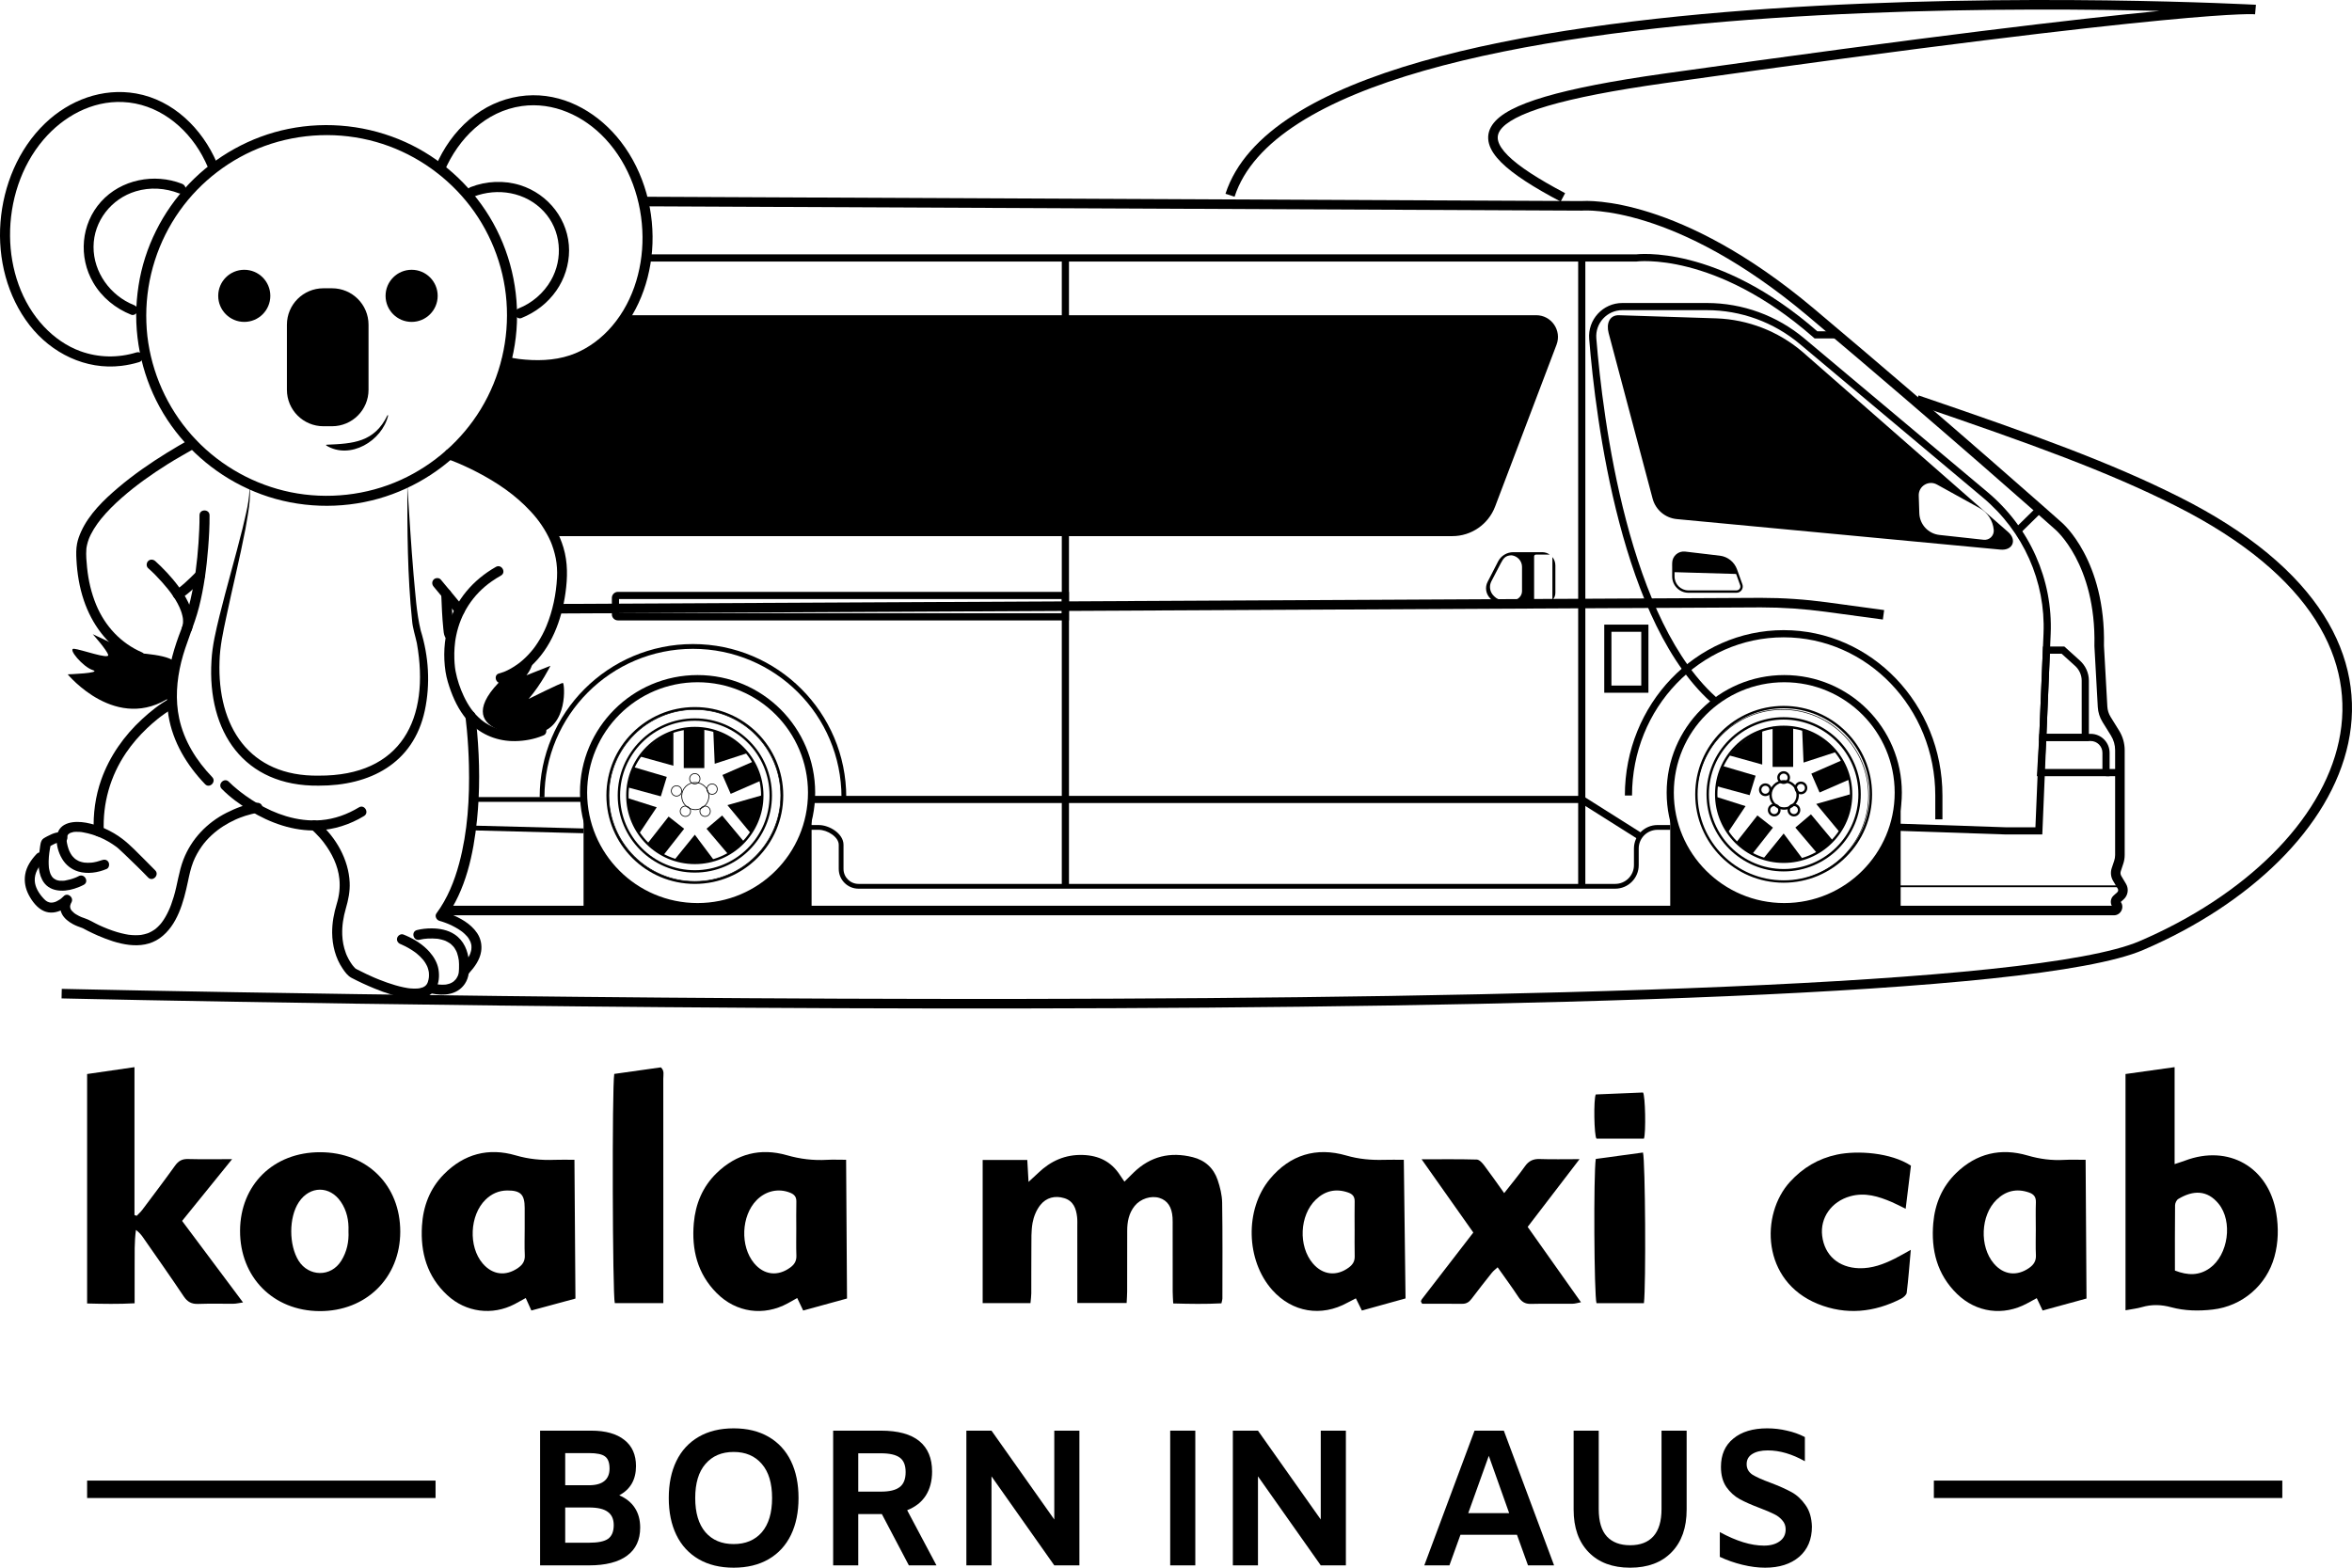 <svg width="135" height="90" viewBox="0 0 135 90" fill="none" xmlns="http://www.w3.org/2000/svg">
<path fill-rule="evenodd" clip-rule="evenodd" d="M90.78 12.091L36.926 11.844L36.929 11.295L90.787 11.543C91.13 11.518 96.426 11.249 104.115 17.719C108.038 21.019 111.595 24.09 114.172 26.335C115.46 27.458 116.503 28.374 117.225 29.01C117.585 29.328 117.865 29.576 118.055 29.744C118.15 29.828 118.223 29.892 118.272 29.936L118.327 29.985L118.34 29.997L118.341 29.997L118.341 29.998L118.344 30C118.346 30.001 118.348 30.003 118.351 30.006C118.357 30.011 118.365 30.018 118.375 30.028C118.396 30.046 118.424 30.073 118.46 30.109C118.532 30.18 118.632 30.285 118.751 30.425C118.988 30.706 119.3 31.128 119.607 31.704C120.223 32.858 120.816 34.618 120.763 37.069L120.957 40.562C120.969 40.773 121.033 40.978 121.145 41.158L121.63 41.94C121.841 42.279 121.953 42.671 121.953 43.07V49.084C121.953 49.255 121.925 49.425 121.871 49.587L121.729 50.015C121.698 50.106 121.709 50.205 121.758 50.287L121.758 50.288L122.028 50.741L122.028 50.741C122.202 51.034 122.144 51.408 121.89 51.635L121.728 51.78C121.952 52.093 121.733 52.547 121.331 52.547H25.701V51.998H121.211C121.111 51.806 121.148 51.563 121.318 51.411C121.319 51.411 121.319 51.411 121.319 51.41L121.525 51.226C121.583 51.175 121.596 51.089 121.556 51.021M121.556 51.021L121.287 50.568C121.156 50.349 121.128 50.083 121.208 49.841L121.351 49.414C121.351 49.414 121.351 49.414 121.351 49.414C121.386 49.308 121.404 49.196 121.404 49.084V43.07C121.404 42.773 121.321 42.481 121.164 42.229L120.679 41.447C120.519 41.189 120.426 40.895 120.409 40.592L120.215 37.097C120.215 37.088 120.214 37.075 120.215 37.06C120.266 34.706 119.697 33.038 119.124 31.963C118.836 31.424 118.547 31.034 118.332 30.779C118.224 30.652 118.135 30.559 118.074 30.499C118.044 30.469 118.021 30.447 118.006 30.433C117.998 30.426 117.992 30.421 117.989 30.418L117.986 30.416L117.986 30.415L117.986 30.415L117.986 30.415L117.983 30.413L117.981 30.411L118.163 30.206C117.981 30.411 117.981 30.411 117.981 30.411L117.98 30.411L117.907 30.346C117.859 30.303 117.786 30.238 117.692 30.154C117.502 29.986 117.222 29.739 116.862 29.421C116.141 28.786 115.099 27.87 113.811 26.748C111.236 24.505 107.682 21.436 103.762 18.139C96.142 11.727 90.973 12.079 90.824 12.09L90.823 12.09C90.81 12.091 90.798 12.091 90.784 12.091C90.783 12.091 90.781 12.091 90.78 12.091" fill="black"/>
<path d="M33.495 52.271H46.584V45.505C46.509 49.251 43.345 52.193 39.763 52.044C36.378 51.903 33.559 49.04 33.495 45.505V52.271Z" fill="black"/>
<path d="M95.868 52.271H109.094V45.505C109.019 49.251 105.822 52.193 102.202 52.044C98.781 51.903 95.933 49.04 95.868 45.505V52.271H95.868Z" fill="black"/>
<path fill-rule="evenodd" clip-rule="evenodd" d="M102.413 39.167C98.912 39.167 96.074 42.005 96.074 45.505C96.074 49.006 98.912 51.844 102.413 51.844C105.913 51.844 108.751 49.006 108.751 45.505C108.751 42.005 105.913 39.167 102.413 39.167ZM95.663 45.505C95.663 41.777 98.685 38.755 102.413 38.755C106.14 38.755 109.162 41.777 109.162 45.505C109.162 49.233 106.14 52.255 102.413 52.255C98.685 52.255 95.663 49.233 95.663 45.505Z" fill="black"/>
<path fill-rule="evenodd" clip-rule="evenodd" d="M40.039 39.167C36.538 39.167 33.7 42.005 33.7 45.505C33.7 49.006 36.538 51.844 40.039 51.844C43.54 51.844 46.377 49.006 46.377 45.505C46.377 42.005 43.54 39.167 40.039 39.167ZM33.289 45.505C33.289 41.777 36.311 38.755 40.039 38.755C43.767 38.755 46.789 41.777 46.789 45.505C46.789 49.233 43.767 52.255 40.039 52.255C36.311 52.255 33.289 49.233 33.289 45.505Z" fill="black"/>
<path d="M31.817 30.779H83.358C84.45 30.779 85.428 30.104 85.816 29.082L89.342 19.789C89.652 18.971 89.048 18.096 88.174 18.096H35.935C35.935 18.096 34.292 21.552 29.058 20.754C29.058 20.754 29.152 23.231 25.787 26.087C25.787 26.087 31.317 28.411 31.817 30.779Z" fill="black"/>
<path fill-rule="evenodd" clip-rule="evenodd" d="M39.881 40.75C37.165 40.75 34.964 42.952 34.964 45.668C34.964 48.384 37.165 50.586 39.881 50.586C42.597 50.586 44.799 48.384 44.799 45.668C44.799 42.952 42.597 40.75 39.881 40.75ZM34.929 45.668C34.929 42.932 37.146 40.715 39.881 40.715C42.617 40.715 44.834 42.932 44.834 45.668C44.834 48.403 42.617 50.62 39.881 50.62C37.146 50.62 34.929 48.403 34.929 45.668Z" fill="black"/>
<path fill-rule="evenodd" clip-rule="evenodd" d="M30.976 45.774C30.976 40.914 34.916 36.975 39.775 36.975C44.635 36.975 48.574 40.914 48.574 45.774H48.3C48.3 41.066 44.483 37.249 39.775 37.249C35.067 37.249 31.25 41.066 31.25 45.774H30.976Z" fill="black"/>
<path fill-rule="evenodd" clip-rule="evenodd" d="M102.318 40.75C99.602 40.75 97.4 42.952 97.4 45.668C97.4 48.384 99.602 50.586 102.318 50.586C105.034 50.586 107.236 48.384 107.236 45.668C107.236 42.952 105.034 40.75 102.318 40.75ZM97.365 45.668C97.365 42.933 99.583 40.715 102.318 40.715C105.053 40.715 107.27 42.933 107.27 45.668C107.27 48.403 105.053 50.62 102.318 50.62C99.583 50.62 97.365 48.403 97.365 45.668Z" fill="black"/>
<path fill-rule="evenodd" clip-rule="evenodd" d="M102.378 36.588C97.579 36.588 93.675 40.645 93.675 45.668H93.264C93.264 40.434 97.336 36.176 102.378 36.176C107.419 36.176 111.492 40.434 111.492 45.668V47.036H111.081V45.668C111.081 40.645 107.176 36.588 102.378 36.588Z" fill="black"/>
<path d="M115.249 30.53L103.434 20.179C102.059 19.015 100.333 18.346 98.532 18.277L92.939 18.097C92.38 18.076 92.189 18.578 92.332 19.119L94.856 28.624C95.027 29.269 95.582 29.739 96.246 29.801L114.819 31.552C115.531 31.619 115.794 30.992 115.249 30.53ZM113.859 30.988L111.321 30.711C110.679 30.641 110.187 30.11 110.165 29.465L110.132 28.454C110.114 27.908 110.697 27.551 111.175 27.815L113.622 29.167C114.086 29.424 114.391 29.894 114.437 30.422C114.466 30.751 114.187 31.024 113.859 30.988Z" fill="black"/>
<path fill-rule="evenodd" clip-rule="evenodd" d="M108.247 50.83H121.792V50.933H108.247V50.83Z" fill="black"/>
<path fill-rule="evenodd" clip-rule="evenodd" d="M95.135 47.639C94.541 47.639 94.059 48.12 94.059 48.715V49.669C94.059 50.414 93.455 51.019 92.71 51.019H49.277C48.65 51.019 48.142 50.511 48.142 49.884V48.5C48.142 48.287 47.998 48.074 47.762 47.906C47.529 47.739 47.235 47.639 46.992 47.639H46.44V47.365H46.992C47.3 47.365 47.649 47.488 47.922 47.683C48.192 47.876 48.416 48.161 48.416 48.5V49.884C48.416 50.359 48.801 50.744 49.277 50.744H92.71C93.303 50.744 93.785 50.263 93.785 49.669V48.715C93.785 47.969 94.389 47.365 95.135 47.365H95.869V47.639H95.135Z" fill="black"/>
<path fill-rule="evenodd" clip-rule="evenodd" d="M33.491 47.836L27.034 47.668L27.041 47.394L33.498 47.562L33.491 47.836Z" fill="black"/>
<path fill-rule="evenodd" clip-rule="evenodd" d="M91.216 19.459C91.126 18.347 92.004 17.395 93.119 17.395H97.968C100.016 17.395 101.999 18.117 103.568 19.433L114.077 28.249C114.077 28.249 114.077 28.249 114.077 28.249C116.498 30.28 117.835 33.275 117.705 36.384L117.224 47.905H115.091L109.002 47.699L109.016 47.287L115.098 47.493H116.829L117.294 36.367C117.418 33.388 116.138 30.514 113.813 28.564L103.304 19.748C101.809 18.494 99.919 17.806 97.968 17.806H93.119C92.244 17.806 91.555 18.553 91.626 19.426C91.811 21.709 92.266 25.803 93.338 29.883C94.412 33.972 96.094 38.001 98.705 40.2L98.44 40.514C95.725 38.228 94.017 34.089 92.94 29.987C91.859 25.875 91.401 21.754 91.216 19.459Z" fill="black"/>
<path fill-rule="evenodd" clip-rule="evenodd" d="M90.73 46.102H46.572V45.691H90.849L94.19 47.801L93.971 48.149L90.73 46.102Z" fill="black"/>
<path fill-rule="evenodd" clip-rule="evenodd" d="M27.038 45.76H33.507V46.034H27.038V45.76Z" fill="black"/>
<path fill-rule="evenodd" clip-rule="evenodd" d="M101.066 34.322C102.339 34.322 103.61 34.408 104.871 34.579L108.146 35.024L108.073 35.567L104.797 35.123C103.56 34.955 102.314 34.87 101.067 34.87C101.067 34.87 101.066 34.87 101.066 34.87L31.991 35.22L31.988 34.672L101.066 34.322Z" fill="black"/>
<path fill-rule="evenodd" clip-rule="evenodd" d="M35.12 34.326C35.12 34.134 35.275 33.979 35.467 33.979H61.357V35.617H35.467C35.275 35.617 35.12 35.461 35.12 35.27V34.326ZM35.531 34.391V35.205H60.945V34.391H35.531Z" fill="black"/>
<path fill-rule="evenodd" clip-rule="evenodd" d="M61.151 34.753L37.786 34.84L37.786 34.737L61.151 34.651L61.151 34.753Z" fill="black"/>
<path fill-rule="evenodd" clip-rule="evenodd" d="M93.954 15.012L93.954 15.012L93.94 15.014H37.168V14.603H93.914C93.915 14.603 93.916 14.603 93.916 14.603C93.927 14.601 93.941 14.6 93.96 14.598C93.998 14.595 94.053 14.59 94.124 14.586C94.266 14.579 94.473 14.575 94.739 14.585C95.27 14.607 96.036 14.689 96.981 14.93C98.859 15.41 101.442 16.517 104.309 19.018H105.472V19.429H104.154L104.096 19.378C101.255 16.884 98.707 15.796 96.879 15.329C95.964 15.095 95.228 15.017 94.722 14.997C94.47 14.986 94.275 14.991 94.145 14.997C94.08 15.001 94.031 15.005 93.999 15.008C93.982 15.009 93.971 15.011 93.963 15.011C93.959 15.012 93.957 15.012 93.955 15.012L93.954 15.012Z" fill="black"/>
<path fill-rule="evenodd" clip-rule="evenodd" d="M90.584 50.881V14.809H90.995V50.881H90.584Z" fill="black"/>
<path d="M88.055 34.456V31.942C88.055 31.886 88.1 31.84 88.156 31.84H88.953C88.829 31.752 88.678 31.7 88.514 31.7H86.86C86.492 31.7 86.155 31.906 85.987 32.233L85.385 33.405C85.226 33.716 85.283 34.094 85.528 34.343L85.587 34.403C85.73 34.548 85.925 34.63 86.129 34.63H88.684C88.784 34.63 88.878 34.602 88.961 34.558H88.157C88.1 34.558 88.055 34.512 88.055 34.456ZM87.361 33.935C87.361 34.222 87.124 34.456 86.831 34.456L86.268 34.451C86.086 34.451 85.911 34.379 85.783 34.251L85.73 34.199C85.511 33.979 85.459 33.646 85.602 33.372L86.141 32.339C86.292 32.051 86.408 31.895 86.742 31.88C86.742 31.88 86.746 31.877 86.779 31.882C87.108 31.929 87.361 32.208 87.361 32.545L87.361 33.935Z" fill="black"/>
<path d="M89.104 31.98V34.454C89.21 34.347 89.275 34.201 89.275 34.038V32.461C89.275 32.279 89.211 32.111 89.104 31.98Z" fill="black"/>
<path fill-rule="evenodd" clip-rule="evenodd" d="M96.709 31.802C96.394 31.765 96.116 32.011 96.116 32.328V33.097C96.116 33.537 96.473 33.894 96.913 33.894H99.671C99.826 33.894 99.934 33.74 99.881 33.594L99.573 32.736C99.437 32.355 99.097 32.084 98.695 32.037L96.709 31.802ZM96.725 31.666C96.328 31.619 95.979 31.929 95.979 32.328L95.979 33.097C95.979 33.613 96.397 34.031 96.913 34.031H99.671C99.92 34.031 100.095 33.783 100.01 33.548L99.703 32.69C99.549 32.26 99.165 31.954 98.711 31.901L96.725 31.666C96.725 31.666 96.725 31.666 96.725 31.666Z" fill="black"/>
<path d="M96.048 32.846L99.725 32.953L99.653 32.762C99.477 32.294 99.05 31.965 98.552 31.913L96.816 31.732C96.351 31.684 95.961 32.077 96.013 32.542L96.048 32.846Z" fill="black"/>
<path fill-rule="evenodd" clip-rule="evenodd" d="M92.081 35.859H94.617V39.77H92.081V35.859ZM92.493 36.271V39.358H94.205V36.271H92.493Z" fill="black"/>
<path fill-rule="evenodd" clip-rule="evenodd" d="M117.211 29.384L115.954 30.618L115.666 30.324L116.923 29.091L117.211 29.384Z" fill="black"/>
<path fill-rule="evenodd" clip-rule="evenodd" d="M117.262 37.117H118.49L119.38 37.921C119.709 38.218 119.897 38.636 119.897 39.076C119.897 39.076 119.897 39.076 119.897 39.076L119.897 42.541H117.036L117.262 37.117ZM117.657 37.529L117.465 42.129H119.486L119.485 39.076C119.485 38.755 119.348 38.447 119.104 38.226L118.332 37.529H117.657Z" fill="black"/>
<path fill-rule="evenodd" clip-rule="evenodd" d="M117.057 42.129H119.998C120.599 42.129 121.087 42.617 121.087 43.218V44.56H116.913L117.057 42.129ZM117.444 42.541L117.349 44.148H120.675V43.218C120.675 42.844 120.372 42.541 119.998 42.541H117.444Z" fill="black"/>
<path fill-rule="evenodd" clip-rule="evenodd" d="M121.675 44.56H120.881V44.148H121.675V44.56Z" fill="black"/>
<path fill-rule="evenodd" clip-rule="evenodd" d="M39.882 40.729C37.154 40.729 34.943 42.94 34.943 45.668C34.943 48.395 37.154 50.607 39.882 50.607C42.609 50.607 44.82 48.395 44.82 45.668C44.82 42.94 42.609 40.729 39.882 40.729ZM34.806 45.668C34.806 42.865 37.078 40.592 39.882 40.592C42.685 40.592 44.957 42.865 44.957 45.668C44.957 48.471 42.685 50.744 39.882 50.744C37.078 50.744 34.806 48.471 34.806 45.668Z" fill="black"/>
<path fill-rule="evenodd" clip-rule="evenodd" d="M39.882 41.378C37.512 41.378 35.592 43.299 35.592 45.668C35.592 48.037 37.512 49.958 39.882 49.958C42.251 49.958 44.171 48.037 44.171 45.668C44.171 43.299 42.251 41.378 39.882 41.378ZM35.455 45.668C35.455 43.223 37.437 41.241 39.882 41.241C42.327 41.241 44.309 43.223 44.309 45.668C44.309 48.113 42.327 50.095 39.882 50.095C37.437 50.095 35.455 48.113 35.455 45.668Z" fill="black"/>
<path fill-rule="evenodd" clip-rule="evenodd" d="M39.882 41.865C37.781 41.865 36.078 43.568 36.078 45.668C36.078 47.768 37.781 49.471 39.882 49.471C41.982 49.471 43.684 47.768 43.684 45.668C43.684 43.568 41.982 41.865 39.882 41.865ZM35.941 45.668C35.941 43.492 37.706 41.728 39.882 41.728C42.058 41.728 43.822 43.492 43.822 45.668C43.822 47.844 42.058 49.608 39.882 49.608C37.706 49.608 35.941 47.844 35.941 45.668Z" fill="black"/>
<path d="M38.651 43.96L38.651 41.996C38.377 42.072 38.022 42.294 37.587 42.608C37.188 42.896 36.926 43.212 36.767 43.437C37.395 43.611 38.023 43.785 38.651 43.96Z" fill="black"/>
<path d="M40.427 41.798H39.246V44.095H40.427V41.798Z" fill="black"/>
<path d="M41.023 43.847L42.894 43.236C42.731 43.034 42.502 42.791 42.192 42.561C41.72 42.211 41.259 42.035 40.942 41.944C40.969 42.578 40.996 43.212 41.023 43.847Z" fill="black"/>
<path d="M41.94 45.574L43.685 44.812L43.212 43.729L41.467 44.491L41.94 45.574Z" fill="black"/>
<path d="M41.752 46.222C42.189 46.75 42.626 47.277 43.063 47.804C43.217 47.592 43.423 47.254 43.559 46.799C43.699 46.335 43.711 45.932 43.699 45.668C43.05 45.853 42.401 46.038 41.752 46.222Z" fill="black"/>
<path d="M38.714 49.36C38.976 49.437 39.34 49.513 39.778 49.517C40.269 49.521 40.673 49.431 40.95 49.347C40.594 48.871 40.238 48.395 39.882 47.919L38.714 49.36Z" fill="black"/>
<path d="M36.037 45.821C36.027 46.059 36.039 46.425 36.172 46.844C36.318 47.308 36.548 47.637 36.705 47.829C37.035 47.335 37.365 46.841 37.695 46.346C37.142 46.171 36.59 45.996 36.037 45.821Z" fill="black"/>
<path d="M40.553 47.577L41.778 49.021C41.913 48.953 42.069 48.864 42.232 48.745C42.43 48.599 42.584 48.45 42.701 48.321C42.284 47.819 41.866 47.318 41.449 46.817L40.553 47.577Z" fill="black"/>
<path d="M38.059 49.121L39.269 47.579L38.376 46.879L37.166 48.422L38.059 49.121Z" fill="black"/>
<path d="M36.038 45.203L37.93 45.718L38.272 44.6L36.406 44.05C36.325 44.189 36.233 44.372 36.16 44.598C36.085 44.83 36.052 45.039 36.038 45.203Z" fill="black"/>
<path fill-rule="evenodd" clip-rule="evenodd" d="M39.909 44.946C39.49 44.946 39.15 45.285 39.15 45.704C39.15 46.123 39.49 46.462 39.909 46.462C40.327 46.462 40.667 46.123 40.667 45.704C40.667 45.285 40.327 44.946 39.909 44.946ZM39.107 45.704C39.107 45.262 39.466 44.903 39.909 44.903C40.351 44.903 40.71 45.262 40.71 45.704C40.71 46.147 40.351 46.505 39.909 46.505C39.466 46.505 39.107 46.147 39.107 45.704Z" fill="black"/>
<path fill-rule="evenodd" clip-rule="evenodd" d="M38.831 45.131C38.679 45.131 38.555 45.254 38.555 45.407C38.555 45.559 38.679 45.682 38.831 45.682C38.983 45.682 39.107 45.559 39.107 45.407C39.107 45.254 38.983 45.131 38.831 45.131ZM38.512 45.407C38.512 45.23 38.655 45.088 38.831 45.088C39.007 45.088 39.15 45.23 39.15 45.407C39.15 45.583 39.007 45.725 38.831 45.725C38.655 45.725 38.512 45.583 38.512 45.407Z" fill="black"/>
<path fill-rule="evenodd" clip-rule="evenodd" d="M39.881 44.432C39.729 44.432 39.605 44.555 39.605 44.708C39.605 44.86 39.729 44.984 39.881 44.984C40.034 44.984 40.157 44.86 40.157 44.708C40.157 44.555 40.034 44.432 39.881 44.432ZM39.562 44.708C39.562 44.532 39.705 44.389 39.881 44.389C40.057 44.389 40.2 44.532 40.2 44.708C40.2 44.884 40.057 45.027 39.881 45.027C39.705 45.027 39.562 44.884 39.562 44.708Z" fill="black"/>
<path fill-rule="evenodd" clip-rule="evenodd" d="M40.873 45.027C40.721 45.027 40.597 45.15 40.597 45.303C40.597 45.455 40.721 45.579 40.873 45.579C41.026 45.579 41.149 45.455 41.149 45.303C41.149 45.15 41.026 45.027 40.873 45.027ZM40.554 45.303C40.554 45.127 40.697 44.984 40.873 44.984C41.049 44.984 41.192 45.127 41.192 45.303C41.192 45.479 41.049 45.622 40.873 45.622C40.697 45.622 40.554 45.479 40.554 45.303Z" fill="black"/>
<path fill-rule="evenodd" clip-rule="evenodd" d="M40.472 46.298C40.319 46.298 40.196 46.421 40.196 46.574C40.196 46.726 40.319 46.85 40.472 46.85C40.624 46.85 40.748 46.726 40.748 46.574C40.748 46.421 40.624 46.298 40.472 46.298ZM40.153 46.574C40.153 46.398 40.296 46.255 40.472 46.255C40.648 46.255 40.791 46.398 40.791 46.574C40.791 46.75 40.648 46.893 40.472 46.893C40.296 46.893 40.153 46.75 40.153 46.574Z" fill="black"/>
<path fill-rule="evenodd" clip-rule="evenodd" d="M39.34 46.298C39.188 46.298 39.064 46.421 39.064 46.574C39.064 46.726 39.188 46.85 39.34 46.85C39.492 46.85 39.616 46.726 39.616 46.574C39.616 46.421 39.492 46.298 39.34 46.298ZM39.021 46.574C39.021 46.398 39.164 46.255 39.34 46.255C39.516 46.255 39.659 46.398 39.659 46.574C39.659 46.75 39.516 46.893 39.34 46.893C39.164 46.893 39.021 46.75 39.021 46.574Z" fill="black"/>
<path fill-rule="evenodd" clip-rule="evenodd" d="M102.378 40.662C99.65 40.662 97.439 42.873 97.439 45.6C97.439 48.328 99.65 50.539 102.378 50.539C105.106 50.539 107.317 48.328 107.317 45.6C107.317 42.873 105.106 40.662 102.378 40.662ZM97.302 45.6C97.302 42.797 99.575 40.525 102.378 40.525C105.181 40.525 107.454 42.797 107.454 45.6C107.454 48.404 105.181 50.676 102.378 50.676C99.575 50.676 97.302 48.404 97.302 45.6Z" fill="black"/>
<path fill-rule="evenodd" clip-rule="evenodd" d="M102.378 41.311C100.009 41.311 98.088 43.231 98.088 45.6C98.088 47.97 100.009 49.89 102.378 49.89C104.747 49.89 106.668 47.97 106.668 45.6C106.668 43.231 104.747 41.311 102.378 41.311ZM97.951 45.6C97.951 43.156 99.933 41.174 102.378 41.174C104.823 41.174 106.805 43.156 106.805 45.6C106.805 48.045 104.823 50.028 102.378 50.028C99.933 50.028 97.951 48.045 97.951 45.6Z" fill="black"/>
<path fill-rule="evenodd" clip-rule="evenodd" d="M102.378 41.797C100.278 41.797 98.575 43.5 98.575 45.6C98.575 47.701 100.278 49.404 102.378 49.404C104.478 49.404 106.181 47.701 106.181 45.6C106.181 43.5 104.478 41.797 102.378 41.797ZM98.438 45.6C98.438 43.424 100.202 41.66 102.378 41.66C104.554 41.66 106.318 43.424 106.318 45.6C106.318 47.777 104.554 49.541 102.378 49.541C100.202 49.541 98.438 47.777 98.438 45.6Z" fill="black"/>
<path d="M101.148 43.892L101.148 41.928C100.873 42.005 100.518 42.227 100.084 42.54C99.685 42.828 99.422 43.145 99.264 43.369C99.892 43.544 100.52 43.718 101.148 43.892Z" fill="black"/>
<path d="M102.924 41.731H101.743V44.027H102.924V41.731Z" fill="black"/>
<path d="M103.52 43.779L105.391 43.169C105.227 42.966 104.998 42.724 104.689 42.494C104.217 42.143 103.756 41.967 103.439 41.876C103.466 42.51 103.493 43.145 103.52 43.779Z" fill="black"/>
<path d="M104.44 45.497L106.185 44.735L105.712 43.652L103.967 44.414L104.44 45.497Z" fill="black"/>
<path d="M104.249 46.155C104.686 46.682 105.123 47.209 105.56 47.737C105.713 47.524 105.919 47.187 106.056 46.732C106.195 46.267 106.208 45.864 106.196 45.6C105.547 45.785 104.898 45.97 104.249 46.155Z" fill="black"/>
<path d="M101.21 49.293C101.472 49.369 101.836 49.446 102.274 49.45C102.765 49.453 103.169 49.364 103.446 49.279C103.09 48.803 102.734 48.328 102.378 47.852L101.21 49.293Z" fill="black"/>
<path d="M98.534 45.754C98.523 45.992 98.536 46.357 98.669 46.777C98.815 47.24 99.044 47.57 99.201 47.762C99.531 47.267 99.861 46.773 100.191 46.279C99.638 46.104 99.086 45.928 98.534 45.754Z" fill="black"/>
<path d="M103.049 47.51L104.274 48.954C104.41 48.886 104.566 48.796 104.728 48.677C104.926 48.532 105.081 48.383 105.198 48.253L103.945 46.75L103.049 47.51Z" fill="black"/>
<path d="M100.554 49.057L101.764 47.514L100.871 46.814L99.661 48.357L100.554 49.057Z" fill="black"/>
<path d="M98.534 45.135L100.426 45.65L100.769 44.532L98.903 43.982C98.821 44.121 98.729 44.305 98.656 44.53C98.581 44.763 98.548 44.971 98.534 45.135Z" fill="black"/>
<path fill-rule="evenodd" clip-rule="evenodd" d="M102.405 44.925C102.012 44.925 101.694 45.244 101.694 45.636C101.694 46.029 102.012 46.348 102.405 46.348C102.798 46.348 103.116 46.029 103.116 45.636C103.116 45.244 102.798 44.925 102.405 44.925ZM101.557 45.636C101.557 45.168 101.936 44.788 102.405 44.788C102.873 44.788 103.253 45.168 103.253 45.636C103.253 46.105 102.874 46.485 102.405 46.485C101.936 46.485 101.557 46.105 101.557 45.636Z" fill="black"/>
<path fill-rule="evenodd" clip-rule="evenodd" d="M101.328 45.11C101.202 45.11 101.099 45.212 101.099 45.339C101.099 45.465 101.202 45.568 101.328 45.568C101.454 45.568 101.557 45.465 101.557 45.339C101.557 45.212 101.454 45.11 101.328 45.11ZM100.962 45.339C100.962 45.137 101.126 44.973 101.328 44.973C101.53 44.973 101.694 45.137 101.694 45.339C101.694 45.541 101.53 45.705 101.328 45.705C101.126 45.705 100.962 45.541 100.962 45.339Z" fill="black"/>
<path fill-rule="evenodd" clip-rule="evenodd" d="M102.378 44.412C102.251 44.412 102.149 44.514 102.149 44.64C102.149 44.767 102.251 44.869 102.378 44.869C102.504 44.869 102.607 44.767 102.607 44.64C102.607 44.514 102.504 44.412 102.378 44.412ZM102.012 44.64C102.012 44.438 102.176 44.274 102.378 44.274C102.58 44.274 102.744 44.438 102.744 44.64C102.744 44.843 102.58 45.007 102.378 45.007C102.176 45.007 102.012 44.843 102.012 44.64Z" fill="black"/>
<path fill-rule="evenodd" clip-rule="evenodd" d="M103.369 45.007C103.243 45.007 103.141 45.109 103.141 45.235C103.141 45.362 103.243 45.464 103.369 45.464C103.496 45.464 103.598 45.362 103.598 45.235C103.598 45.109 103.496 45.007 103.369 45.007ZM103.003 45.235C103.003 45.033 103.167 44.869 103.369 44.869C103.572 44.869 103.735 45.033 103.735 45.235C103.735 45.438 103.572 45.601 103.369 45.601C103.167 45.601 103.003 45.438 103.003 45.235Z" fill="black"/>
<path fill-rule="evenodd" clip-rule="evenodd" d="M102.968 46.277C102.842 46.277 102.739 46.38 102.739 46.506C102.739 46.633 102.842 46.735 102.968 46.735C103.094 46.735 103.197 46.633 103.197 46.506C103.197 46.38 103.094 46.277 102.968 46.277ZM102.602 46.506C102.602 46.304 102.766 46.14 102.968 46.14C103.17 46.14 103.334 46.304 103.334 46.506C103.334 46.708 103.17 46.872 102.968 46.872C102.766 46.872 102.602 46.708 102.602 46.506Z" fill="black"/>
<path fill-rule="evenodd" clip-rule="evenodd" d="M101.837 46.277C101.71 46.277 101.608 46.38 101.608 46.506C101.608 46.633 101.71 46.735 101.837 46.735C101.963 46.735 102.066 46.633 102.066 46.506C102.066 46.38 101.963 46.277 101.837 46.277ZM101.471 46.506C101.471 46.304 101.635 46.14 101.837 46.14C102.039 46.14 102.203 46.304 102.203 46.506C102.203 46.708 102.039 46.872 101.837 46.872C101.635 46.872 101.471 46.708 101.471 46.506Z" fill="black"/>
<path fill-rule="evenodd" clip-rule="evenodd" d="M60.945 50.882V14.785H61.357V50.882H60.945Z" fill="black"/>
<path d="M7.817 18.109C7.822 20.367 8.523 22.603 9.839 24.441C11.124 26.237 12.928 27.617 15.002 28.379C17.146 29.167 19.544 29.249 21.741 28.624C23.856 28.023 25.776 26.768 27.174 25.069C28.601 23.334 29.468 21.196 29.645 18.956C29.823 16.689 29.277 14.382 28.095 12.44C26.96 10.575 25.263 9.057 23.272 8.158C21.173 7.209 18.809 6.943 16.55 7.4C14.385 7.838 12.372 8.959 10.847 10.555C9.321 12.153 8.29 14.21 7.953 16.395C7.865 16.963 7.818 17.535 7.817 18.109C7.817 18.48 8.393 18.48 8.394 18.109C8.398 15.957 9.068 13.852 10.315 12.098C11.515 10.408 13.242 9.088 15.191 8.381C17.236 7.638 19.494 7.554 21.587 8.149C23.602 8.722 25.407 9.915 26.742 11.527C28.088 13.151 28.914 15.198 29.071 17.302C29.233 19.462 28.724 21.635 27.597 23.487C26.517 25.262 24.906 26.684 23.016 27.546C21.053 28.442 18.797 28.689 16.684 28.258C14.617 27.835 12.712 26.78 11.255 25.255C9.797 23.729 8.837 21.772 8.512 19.688C8.43 19.166 8.395 18.637 8.394 18.109C8.393 17.738 7.817 17.737 7.817 18.109Z" fill="black"/>
<path d="M12.525 16.984C12.525 17.81 13.194 18.48 14.021 18.48C14.847 18.48 15.516 17.81 15.516 16.984C15.516 16.158 14.847 15.488 14.021 15.488C13.194 15.488 12.525 16.158 12.525 16.984Z" fill="black"/>
<path d="M22.131 16.984C22.131 17.81 22.8 18.48 23.627 18.48C24.453 18.48 25.122 17.81 25.122 16.984C25.122 16.158 24.453 15.488 23.627 15.488C22.8 15.488 22.131 16.158 22.131 16.984Z" fill="black"/>
<path d="M18.562 24.47H19.059C20.216 24.47 21.153 23.533 21.153 22.377V18.643C21.153 17.487 20.216 16.55 19.059 16.55H18.562C17.406 16.55 16.468 17.487 16.468 18.643V22.377C16.468 23.533 17.405 24.47 18.562 24.47Z" fill="black"/>
<path d="M10.438 10.547C8.855 9.932 6.95 10.3 5.799 11.578C4.647 12.858 4.49 14.757 5.357 16.234C5.854 17.08 6.63 17.708 7.536 18.071C7.68 18.129 7.852 18.008 7.89 17.87C7.935 17.705 7.834 17.573 7.689 17.515C6.333 16.973 5.361 15.633 5.369 14.166C5.376 12.693 6.39 11.405 7.792 10.983C8.616 10.735 9.486 10.792 10.285 11.103C10.43 11.159 10.601 11.041 10.639 10.901C10.684 10.738 10.584 10.604 10.438 10.547Z" fill="black"/>
<path d="M12.44 9.331C11.608 7.391 9.947 5.745 7.815 5.367C5.886 5.025 3.976 5.747 2.583 7.086C1.043 8.566 0.19 10.656 0.027 12.766C-0.133 14.851 0.41 17.014 1.703 18.676C2.95 20.277 4.918 21.252 6.967 21.003C7.313 20.961 7.652 20.891 7.985 20.789C8.339 20.681 8.188 20.124 7.832 20.233C6.771 20.558 5.657 20.539 4.619 20.164C3.828 19.878 3.114 19.376 2.533 18.761C1.222 17.375 0.592 15.44 0.577 13.554C0.56 11.572 1.197 9.543 2.492 8.023C3.635 6.683 5.271 5.781 7.046 5.857C9.019 5.941 10.67 7.233 11.6 8.918C11.726 9.146 11.839 9.382 11.942 9.621C12.004 9.765 12.214 9.796 12.337 9.725C12.485 9.638 12.502 9.474 12.44 9.331Z" fill="black"/>
<path d="M27.171 11.295C28.557 10.756 30.181 11.027 31.211 12.136C32.214 13.215 32.344 14.841 31.62 16.102C31.205 16.826 30.542 17.397 29.767 17.707C29.623 17.765 29.521 17.899 29.566 18.061C29.604 18.199 29.775 18.321 29.921 18.263C30.734 17.937 31.432 17.404 31.935 16.682C32.401 16.012 32.663 15.194 32.664 14.377C32.664 12.65 31.487 11.14 29.854 10.63C28.931 10.343 27.916 10.389 27.018 10.739C26.873 10.795 26.772 10.932 26.817 11.093C26.855 11.232 27.025 11.351 27.171 11.295Z" fill="black"/>
<path d="M25.514 9.813C26.313 7.951 27.882 6.376 29.955 6.088C31.761 5.837 33.504 6.644 34.733 7.956C36.144 9.464 36.862 11.546 36.879 13.594C36.895 15.542 36.261 17.553 34.898 18.98C34.292 19.613 33.546 20.119 32.719 20.397C31.787 20.709 30.776 20.726 29.8 20.611C29.575 20.584 29.351 20.542 29.134 20.476C28.779 20.368 28.627 20.924 28.981 21.032C29.513 21.194 30.09 21.232 30.643 21.243C31.173 21.253 31.707 21.227 32.228 21.123C33.173 20.936 34.047 20.486 34.785 19.873C36.4 18.53 37.264 16.449 37.428 14.389C37.603 12.189 36.989 9.892 35.637 8.137C34.431 6.572 32.609 5.452 30.592 5.468C29.539 5.476 28.497 5.792 27.612 6.361C26.678 6.962 25.92 7.814 25.379 8.781C25.245 9.021 25.124 9.269 25.016 9.522C24.954 9.665 24.973 9.831 25.119 9.916C25.241 9.987 25.452 9.957 25.514 9.813Z" fill="black"/>
<path d="M23.379 27.849C23.49 29.576 23.595 31.302 23.741 33.024C23.846 34.086 23.899 35.169 24.149 36.2C24.61 37.679 24.707 39.273 24.382 40.798C23.727 43.838 21.223 45.114 18.295 45.104C13.986 45.157 11.892 41.992 12.138 37.941C12.183 37.063 12.394 36.201 12.6 35.352C13.016 33.671 13.505 32.012 13.922 30.333C14.109 29.497 14.363 28.65 14.313 27.785C14.429 28.648 14.227 29.52 14.087 30.369C13.762 32.069 13.338 33.748 12.985 35.44C12.807 36.277 12.623 37.108 12.601 37.964C12.465 41.694 14.296 44.59 18.293 44.529C23.053 44.555 24.695 41.256 23.927 36.922C23.837 36.5 23.689 36.069 23.654 35.642C23.384 33.049 23.378 30.45 23.379 27.849Z" fill="black"/>
<path d="M28.812 39.213C29.41 39.081 29.983 38.685 30.43 38.287C31.641 37.21 32.239 35.602 32.458 34.032C32.58 33.154 32.596 32.291 32.34 31.434C32.123 30.704 31.747 30.039 31.281 29.441C30.425 28.343 29.27 27.491 28.062 26.816C27.616 26.567 27.158 26.34 26.689 26.137C26.43 26.025 26.167 25.904 25.897 25.821C25.886 25.817 25.875 25.813 25.864 25.809C25.512 25.691 25.36 26.247 25.711 26.365C25.876 26.421 26.039 26.486 26.2 26.552C26.238 26.567 26.276 26.583 26.314 26.599C26.372 26.623 26.249 26.571 26.323 26.603C26.348 26.613 26.373 26.624 26.398 26.635C26.493 26.676 26.588 26.718 26.682 26.762C26.912 26.867 27.139 26.977 27.363 27.094C28.531 27.7 29.579 28.407 30.464 29.366C30.712 29.635 30.892 29.858 31.088 30.148C31.284 30.439 31.455 30.745 31.597 31.066C31.635 31.154 31.587 31.041 31.608 31.093C31.616 31.111 31.624 31.13 31.631 31.148C31.648 31.19 31.664 31.232 31.68 31.274C31.711 31.358 31.74 31.443 31.767 31.529C31.821 31.704 31.866 31.881 31.901 32.06C31.966 32.4 31.991 32.774 31.972 33.157C31.925 34.103 31.725 35.064 31.365 35.941C31.24 36.248 31.06 36.592 30.868 36.889C30.823 36.96 30.775 37.029 30.727 37.098C30.706 37.127 30.684 37.157 30.663 37.186C30.652 37.2 30.641 37.214 30.631 37.228C30.59 37.283 30.649 37.206 30.611 37.254C30.518 37.371 30.42 37.485 30.317 37.594C30.223 37.693 30.125 37.788 30.023 37.879C29.978 37.919 29.932 37.958 29.886 37.996C29.862 38.016 29.838 38.035 29.814 38.054C29.803 38.063 29.771 38.087 29.825 38.046C29.81 38.057 29.794 38.069 29.778 38.081C29.613 38.205 29.439 38.317 29.257 38.415C29.186 38.453 29.114 38.489 29.042 38.522C29.006 38.538 28.915 38.574 29.008 38.538C28.977 38.55 28.947 38.563 28.916 38.575C28.842 38.603 28.766 38.627 28.69 38.65C28.68 38.653 28.669 38.655 28.659 38.658C28.297 38.738 28.45 39.293 28.812 39.213Z" fill="black"/>
<path d="M30.629 37.545C30.629 37.545 30.703 38.149 30.216 38.769L31.593 38.224C31.593 38.224 31.084 39.261 30.342 40.125C30.342 40.125 32.205 39.194 32.309 39.208C32.413 39.221 32.621 41.747 30.876 42.079C29.131 42.412 24.861 41.56 30.629 37.545Z" fill="black"/>
<path d="M30.928 41.708C30.89 41.724 31.021 41.671 30.972 41.689C30.949 41.698 30.926 41.708 30.903 41.716C30.822 41.747 30.739 41.774 30.656 41.799C30.531 41.836 30.405 41.867 30.277 41.894C30.202 41.909 30.127 41.922 30.051 41.934C30.032 41.936 30.013 41.939 29.994 41.942C30.042 41.935 30.04 41.936 29.994 41.941C29.951 41.946 29.907 41.951 29.863 41.955C29.682 41.971 29.499 41.975 29.317 41.966C29.27 41.964 29.224 41.96 29.177 41.956C29.154 41.954 29.13 41.952 29.107 41.949C29.089 41.947 28.987 41.933 29.071 41.945C28.97 41.93 28.87 41.912 28.771 41.889C28.668 41.864 28.567 41.835 28.467 41.8C28.417 41.783 28.368 41.764 28.32 41.745C28.272 41.726 28.354 41.762 28.294 41.734C28.266 41.721 28.238 41.708 28.21 41.695C28.106 41.645 28.005 41.589 27.907 41.527C27.79 41.454 27.706 41.391 27.639 41.336C27.178 40.955 26.875 40.506 26.617 39.96C26.408 39.516 26.244 39.031 26.152 38.548C26.145 38.507 26.137 38.465 26.131 38.423C26.127 38.397 26.124 38.37 26.119 38.344C26.117 38.334 26.129 38.425 26.122 38.364C26.12 38.346 26.117 38.328 26.115 38.31C26.096 38.147 26.084 37.983 26.079 37.82C26.072 37.605 26.076 37.39 26.091 37.176C26.099 37.056 26.111 36.937 26.127 36.818C26.119 36.876 26.13 36.797 26.133 36.779C26.137 36.748 26.142 36.718 26.147 36.688C26.158 36.621 26.17 36.555 26.184 36.489C26.44 35.229 27.143 34.131 28.22 33.378C28.392 33.257 28.571 33.146 28.755 33.042C29.077 32.859 28.787 32.361 28.464 32.545C27.157 33.285 26.154 34.446 25.735 35.899C25.486 36.761 25.437 37.685 25.574 38.571C25.634 38.954 25.752 39.329 25.885 39.691C26.128 40.349 26.465 40.98 26.956 41.487C27.643 42.2 28.594 42.565 29.578 42.547C30.102 42.538 30.643 42.442 31.13 42.244C31.16 42.231 31.19 42.219 31.219 42.206C31.361 42.143 31.395 41.935 31.323 41.812C31.237 41.664 31.071 41.644 30.928 41.708Z" fill="black"/>
<path d="M26.591 34.827C26.213 34.372 25.836 33.918 25.458 33.463C25.405 33.399 25.352 33.336 25.299 33.272C25.202 33.155 24.99 33.164 24.891 33.272C24.778 33.395 24.788 33.555 24.891 33.679C25.269 34.134 25.647 34.588 26.024 35.042C26.078 35.106 26.131 35.17 26.184 35.234C26.28 35.351 26.492 35.342 26.591 35.234C26.705 35.111 26.694 34.951 26.591 34.827Z" fill="black"/>
<path d="M25.326 34.1C25.352 34.759 25.377 35.421 25.444 36.078C25.461 36.237 25.467 36.407 25.538 36.553C25.606 36.693 25.806 36.731 25.933 36.657C26.076 36.573 26.104 36.403 26.036 36.262C26.057 36.306 26.061 36.344 26.051 36.288C26.047 36.265 26.041 36.243 26.038 36.22C26.036 36.208 26.034 36.196 26.032 36.184C26.022 36.121 26.04 36.248 26.034 36.199C26.03 36.161 26.026 36.124 26.022 36.086C26.002 35.899 25.989 35.711 25.976 35.523C25.951 35.137 25.931 34.75 25.914 34.363C25.91 34.275 25.906 34.188 25.903 34.1C25.897 33.945 25.775 33.812 25.615 33.812C25.463 33.812 25.32 33.944 25.326 34.1Z" fill="black"/>
<path d="M26.718 41.178C26.729 41.257 26.71 41.114 26.715 41.161C26.722 41.215 26.73 41.269 26.736 41.324C26.759 41.518 26.779 41.712 26.798 41.906C26.861 42.582 26.899 43.26 26.915 43.938C26.959 45.829 26.847 47.735 26.357 49.562C26.081 50.593 25.686 51.575 25.049 52.44C24.937 52.592 25.056 52.82 25.221 52.864C25.325 52.891 25.427 52.927 25.528 52.963C25.576 52.981 25.623 52.999 25.67 53.017C25.694 53.027 25.719 53.037 25.743 53.047C25.803 53.071 25.681 53.02 25.742 53.046C25.759 53.054 25.776 53.062 25.794 53.069C25.919 53.125 26.042 53.186 26.161 53.253C26.286 53.324 26.406 53.402 26.522 53.486C26.558 53.513 26.469 53.443 26.525 53.489C26.537 53.498 26.548 53.507 26.56 53.517C26.588 53.54 26.616 53.564 26.644 53.589C26.698 53.638 26.75 53.69 26.799 53.745C26.811 53.759 26.881 53.846 26.837 53.787C26.859 53.816 26.88 53.845 26.899 53.875C26.938 53.935 26.972 53.998 27.002 54.063C26.969 53.992 27.013 54.097 27.019 54.114C27.029 54.148 27.039 54.182 27.047 54.218C27.05 54.232 27.052 54.246 27.055 54.261C27.07 54.33 27.052 54.215 27.056 54.26C27.059 54.301 27.062 54.342 27.062 54.384C27.062 54.431 27.059 54.478 27.053 54.524C27.062 54.456 27.042 54.573 27.037 54.593C27.024 54.645 27.008 54.695 26.991 54.745C26.971 54.805 26.982 54.776 26.954 54.834C26.842 55.07 26.685 55.275 26.509 55.466C26.258 55.739 26.665 56.147 26.917 55.874C27.239 55.524 27.542 55.105 27.616 54.625C27.673 54.253 27.596 53.88 27.385 53.566C27.016 53.021 26.406 52.69 25.807 52.455C25.666 52.4 25.521 52.347 25.374 52.308L25.546 52.731C26.735 51.115 27.177 49.035 27.379 47.076C27.549 45.417 27.534 43.737 27.39 42.077C27.359 41.725 27.324 41.374 27.273 41.025C27.251 40.871 27.055 40.786 26.919 40.824C26.753 40.869 26.695 41.023 26.718 41.178Z" fill="black"/>
<path d="M24.085 53.951C24.136 53.937 24.188 53.928 24.24 53.919C24.265 53.914 24.289 53.91 24.314 53.906C24.328 53.904 24.341 53.903 24.355 53.9C24.384 53.895 24.273 53.91 24.349 53.901C24.422 53.893 24.496 53.885 24.57 53.881C24.751 53.87 24.929 53.882 25.11 53.894C25.162 53.898 25.046 53.883 25.118 53.895C25.141 53.899 25.163 53.902 25.185 53.906C25.236 53.916 25.287 53.927 25.338 53.94C25.383 53.951 25.427 53.964 25.471 53.978C25.496 53.986 25.521 53.996 25.546 54.005C25.614 54.029 25.53 53.995 25.57 54.014C25.662 54.057 25.749 54.106 25.834 54.163C25.845 54.171 25.856 54.179 25.867 54.187C25.866 54.186 25.825 54.153 25.85 54.174C25.871 54.192 25.893 54.21 25.913 54.229C25.953 54.265 25.991 54.303 26.026 54.344C26.035 54.355 26.091 54.428 26.05 54.372C26.065 54.393 26.081 54.414 26.095 54.437C26.128 54.486 26.157 54.537 26.183 54.59C26.19 54.603 26.228 54.689 26.205 54.634C26.217 54.662 26.227 54.69 26.237 54.719C26.262 54.788 26.281 54.858 26.297 54.929C26.335 55.092 26.343 55.176 26.348 55.35C26.351 55.44 26.35 55.531 26.346 55.621C26.344 55.666 26.341 55.711 26.337 55.756C26.336 55.776 26.334 55.796 26.332 55.816C26.331 55.825 26.316 55.959 26.329 55.859C26.34 55.773 26.323 55.881 26.317 55.903C26.311 55.927 26.304 55.951 26.296 55.975C26.291 55.989 26.285 56.003 26.281 56.017C26.258 56.088 26.296 55.992 26.28 56.02C26.258 56.057 26.241 56.098 26.219 56.135C26.205 56.158 26.19 56.179 26.175 56.202C26.143 56.254 26.21 56.168 26.157 56.226C26.119 56.266 26.081 56.304 26.041 56.341C26.003 56.376 26.04 56.343 26.048 56.337C26.033 56.348 26.018 56.359 26.002 56.369C25.976 56.386 25.949 56.403 25.922 56.418C25.909 56.425 25.814 56.468 25.866 56.447C25.834 56.461 25.8 56.472 25.765 56.482C25.724 56.495 25.682 56.505 25.64 56.513C25.625 56.516 25.61 56.519 25.596 56.521C25.499 56.537 25.621 56.52 25.563 56.525C25.345 56.545 25.132 56.523 24.919 56.479C24.557 56.402 24.403 56.958 24.766 57.035C25.463 57.182 26.244 57.12 26.678 56.486C26.935 56.111 26.952 55.638 26.916 55.2C26.865 54.579 26.623 53.996 26.091 53.642C25.705 53.385 25.219 53.297 24.762 53.298C24.487 53.299 24.2 53.326 23.932 53.395C23.573 53.487 23.725 54.043 24.085 53.951Z" fill="black"/>
<path d="M22.997 54.204C23.005 54.206 23.013 54.21 23.021 54.213C23.03 54.216 23.038 54.22 23.047 54.223C23.1 54.243 22.972 54.19 23.031 54.217C23.112 54.254 23.193 54.29 23.272 54.331C23.384 54.388 23.493 54.45 23.599 54.517C23.658 54.554 23.717 54.593 23.774 54.633C23.806 54.655 23.837 54.678 23.868 54.701C23.875 54.707 23.91 54.735 23.872 54.704C23.89 54.718 23.907 54.732 23.924 54.746C24.047 54.848 24.164 54.959 24.268 55.08C24.283 55.098 24.297 55.116 24.312 55.134C24.342 55.171 24.29 55.104 24.318 55.142C24.343 55.176 24.368 55.21 24.391 55.245C24.437 55.316 24.478 55.39 24.514 55.466C24.517 55.472 24.536 55.516 24.519 55.475C24.526 55.492 24.533 55.51 24.54 55.528C24.552 55.564 24.564 55.6 24.575 55.637C24.587 55.679 24.596 55.721 24.605 55.764C24.608 55.776 24.618 55.838 24.611 55.79C24.614 55.814 24.616 55.839 24.618 55.864C24.632 56.058 24.617 56.188 24.559 56.372C24.55 56.398 24.525 56.458 24.552 56.398C24.54 56.425 24.527 56.451 24.513 56.476C24.498 56.501 24.483 56.523 24.466 56.547C24.508 56.487 24.461 56.55 24.44 56.571C24.423 56.588 24.405 56.603 24.386 56.619C24.433 56.579 24.4 56.61 24.371 56.627C24.348 56.642 24.323 56.655 24.299 56.668C24.227 56.709 24.309 56.669 24.273 56.681C24.217 56.7 24.161 56.718 24.103 56.731C24.076 56.736 24.049 56.741 24.022 56.746C24.103 56.731 23.993 56.748 23.971 56.75C23.836 56.76 23.699 56.757 23.564 56.745C23.527 56.742 23.49 56.737 23.453 56.733C23.441 56.731 23.397 56.725 23.454 56.733C23.438 56.731 23.421 56.729 23.404 56.726C23.326 56.713 23.248 56.699 23.171 56.683C23.01 56.65 22.851 56.609 22.693 56.563C22.382 56.473 22.076 56.364 21.775 56.244C21.705 56.216 21.635 56.188 21.566 56.159C21.524 56.142 21.605 56.175 21.563 56.158C21.547 56.151 21.532 56.144 21.516 56.138C21.478 56.121 21.439 56.105 21.401 56.088C21.278 56.034 21.156 55.978 21.034 55.921C20.859 55.839 20.685 55.753 20.513 55.664C20.477 55.646 20.439 55.617 20.4 55.605C20.351 55.589 20.477 55.68 20.427 55.627C20.396 55.592 20.36 55.56 20.329 55.525C20.303 55.496 20.278 55.467 20.253 55.437C20.239 55.42 20.198 55.364 20.251 55.435C20.234 55.413 20.217 55.391 20.201 55.368C20.133 55.273 20.07 55.173 20.014 55.07C19.982 55.011 19.952 54.951 19.924 54.891C19.909 54.86 19.895 54.829 19.882 54.798C19.902 54.846 19.86 54.74 19.852 54.719C19.721 54.365 19.658 54.025 19.644 53.663C19.626 53.151 19.707 52.646 19.85 52.155C19.993 51.665 20.094 51.176 20.07 50.662C20.011 49.348 19.288 48.08 18.305 47.224C18.286 47.208 18.267 47.191 18.247 47.175C18.125 47.078 17.958 47.056 17.839 47.175C17.738 47.276 17.717 47.484 17.839 47.583C17.923 47.65 18.001 47.724 18.078 47.799C18.161 47.88 18.241 47.964 18.319 48.051C18.366 48.103 18.412 48.156 18.457 48.21C18.479 48.236 18.5 48.261 18.521 48.287C18.534 48.304 18.548 48.321 18.561 48.338C18.569 48.348 18.577 48.358 18.585 48.369C18.57 48.349 18.569 48.348 18.581 48.364C19.049 48.983 19.4 49.689 19.479 50.455C19.529 50.939 19.474 51.413 19.332 51.877C19.167 52.419 19.06 52.982 19.065 53.55C19.072 54.267 19.256 55.001 19.662 55.599C19.798 55.801 19.954 56.021 20.175 56.137C20.605 56.363 21.048 56.566 21.497 56.75C22.129 57.009 22.785 57.23 23.466 57.311C24.02 57.376 24.681 57.305 25.001 56.783C25.201 56.457 25.23 56.023 25.169 55.654C25.106 55.276 24.907 54.937 24.657 54.652C24.295 54.239 23.804 53.927 23.302 53.711C23.252 53.689 23.201 53.667 23.15 53.648C23.004 53.593 22.834 53.708 22.795 53.849C22.751 54.01 22.85 54.149 22.997 54.204Z" fill="black"/>
<path d="M10.918 25.222C10.456 25.464 10.008 25.732 9.565 26.005C8.603 26.599 7.669 27.248 6.805 27.978C5.969 28.684 5.109 29.512 4.653 30.525C4.553 30.748 4.467 30.978 4.422 31.218C4.365 31.517 4.371 31.813 4.387 32.115C4.427 32.913 4.557 33.714 4.814 34.472C5.272 35.823 6.142 37.029 7.406 37.728C7.556 37.811 7.712 37.886 7.87 37.954C8.013 38.016 8.179 37.997 8.264 37.851C8.335 37.729 8.305 37.518 8.161 37.456C6.941 36.933 6.029 35.946 5.521 34.724C5.239 34.044 5.071 33.313 4.998 32.581C4.964 32.237 4.93 31.88 4.956 31.535C4.958 31.509 4.961 31.482 4.963 31.455C4.969 31.398 4.955 31.497 4.965 31.44C4.975 31.386 4.985 31.333 4.997 31.279C5.022 31.169 5.055 31.062 5.094 30.956C5.103 30.933 5.112 30.91 5.121 30.886C5.125 30.875 5.13 30.863 5.135 30.852C5.152 30.811 5.117 30.892 5.135 30.851C5.16 30.796 5.185 30.742 5.211 30.688C5.265 30.582 5.323 30.477 5.385 30.375C5.45 30.269 5.519 30.165 5.591 30.064C5.679 29.941 5.714 29.895 5.8 29.79C6.155 29.353 6.559 28.956 6.981 28.585C7.802 27.861 8.688 27.238 9.627 26.645C10.137 26.323 10.666 26.038 11.185 25.732C11.192 25.728 11.2 25.724 11.208 25.72C11.537 25.547 11.246 25.05 10.918 25.222Z" fill="black"/>
<path d="M11.452 29.582C11.456 30.109 11.429 30.636 11.394 31.161C11.319 32.264 11.182 33.365 10.93 34.442C10.797 35.014 10.623 35.571 10.409 36.118C10.208 36.632 10.028 37.155 9.888 37.689C9.596 38.801 9.485 39.957 9.672 41.096C9.92 42.601 10.726 43.932 11.772 45.02C12.03 45.288 12.437 44.88 12.18 44.613C11.271 43.667 10.565 42.539 10.286 41.246C10.056 40.178 10.142 39.069 10.4 38.014C10.666 36.932 11.152 35.925 11.425 34.846C11.705 33.741 11.857 32.603 11.947 31.468C11.997 30.842 12.033 30.211 12.028 29.582C12.025 29.212 11.449 29.211 11.452 29.582Z" fill="black"/>
<path d="M8.503 32.618C8.787 32.866 9.051 33.141 9.302 33.422C9.734 33.906 10.176 34.483 10.389 35.077C10.42 35.165 10.447 35.254 10.468 35.345C10.478 35.386 10.486 35.428 10.493 35.471C10.504 35.528 10.497 35.49 10.495 35.477C10.499 35.504 10.501 35.532 10.503 35.56C10.509 35.641 10.508 35.722 10.501 35.803C10.496 35.86 10.5 35.817 10.502 35.805C10.498 35.831 10.493 35.858 10.487 35.883C10.477 35.927 10.465 35.969 10.451 36.011C10.334 36.364 10.89 36.515 11.007 36.164C11.241 35.457 10.909 34.692 10.537 34.096C10.174 33.517 9.719 32.992 9.233 32.513C9.128 32.41 9.021 32.307 8.91 32.21C8.793 32.108 8.618 32.095 8.503 32.21C8.398 32.315 8.385 32.515 8.503 32.618Z" fill="black"/>
<path d="M11.283 32.819C11.166 32.939 11.046 33.056 10.925 33.172C10.817 33.276 10.707 33.378 10.595 33.478C10.541 33.526 10.486 33.574 10.43 33.62C10.404 33.642 10.378 33.663 10.352 33.684C10.341 33.692 10.288 33.734 10.335 33.697C10.381 33.662 10.33 33.701 10.319 33.709C10.271 33.745 10.221 33.78 10.168 33.809C10.158 33.815 10.147 33.82 10.137 33.825C10.088 33.851 10.205 33.802 10.173 33.81C10.164 33.812 10.154 33.815 10.146 33.819C10.108 33.835 10.231 33.811 10.195 33.812C10.044 33.815 9.899 33.943 9.906 34.1C9.913 34.254 10.033 34.392 10.195 34.389C10.326 34.386 10.445 34.321 10.55 34.249C10.68 34.16 10.803 34.059 10.922 33.956C11.14 33.767 11.35 33.567 11.554 33.364C11.6 33.318 11.646 33.273 11.69 33.227C11.796 33.119 11.806 32.925 11.69 32.819C11.577 32.715 11.395 32.704 11.283 32.819Z" fill="black"/>
<path d="M14.697 46.089C14.114 46.168 13.53 46.395 13.01 46.658C11.881 47.228 10.987 48.164 10.528 49.347C10.262 50.033 10.186 50.777 9.973 51.481C9.927 51.634 9.877 51.786 9.822 51.936C9.764 52.093 9.733 52.167 9.669 52.304C9.56 52.539 9.431 52.767 9.274 52.974C9.311 52.925 9.251 53.001 9.243 53.011C9.226 53.032 9.207 53.053 9.189 53.075C9.15 53.118 9.109 53.161 9.067 53.202C9.028 53.239 8.988 53.275 8.947 53.31C8.889 53.359 8.95 53.31 8.916 53.335C8.892 53.353 8.868 53.37 8.843 53.387C8.749 53.45 8.651 53.504 8.548 53.551C8.502 53.572 8.591 53.537 8.523 53.561C8.498 53.57 8.473 53.579 8.448 53.588C8.393 53.607 8.337 53.622 8.28 53.636C8.222 53.65 8.164 53.661 8.105 53.671C8.053 53.68 8.146 53.668 8.072 53.675C8.039 53.678 8.006 53.682 7.972 53.684C7.84 53.693 7.707 53.691 7.575 53.682C7.411 53.67 7.354 53.661 7.186 53.627C7.031 53.596 6.877 53.557 6.725 53.512C6.365 53.405 6.015 53.265 5.674 53.107C5.397 52.979 5.129 52.801 4.839 52.709C4.809 52.699 4.778 52.688 4.748 52.677C4.729 52.67 4.71 52.663 4.692 52.656C4.677 52.651 4.609 52.622 4.646 52.638C4.686 52.655 4.613 52.623 4.603 52.618C4.576 52.605 4.549 52.593 4.522 52.579C4.469 52.552 4.417 52.523 4.367 52.492C4.343 52.477 4.319 52.461 4.295 52.445C4.282 52.436 4.269 52.426 4.255 52.416C4.259 52.419 4.29 52.444 4.265 52.424C4.214 52.382 4.169 52.337 4.123 52.289C4.08 52.243 4.127 52.303 4.102 52.263C4.088 52.239 4.074 52.215 4.059 52.192C4.027 52.137 4.059 52.209 4.046 52.163C4.038 52.132 4.028 52.102 4.023 52.07C4.034 52.138 4.026 52.039 4.026 52.023C4.026 52.02 4.03 51.976 4.026 52.009C4.022 52.045 4.03 51.989 4.032 51.981C4.056 51.894 4.06 51.881 4.102 51.804C4.256 51.525 3.879 51.208 3.65 51.455C3.612 51.496 3.569 51.532 3.527 51.568C3.469 51.62 3.54 51.562 3.498 51.593C3.47 51.613 3.442 51.633 3.414 51.651C3.358 51.688 3.3 51.721 3.24 51.749C3.146 51.794 3.005 51.833 2.87 51.814C2.905 51.819 2.822 51.801 2.814 51.799C2.776 51.788 2.748 51.777 2.715 51.759C2.627 51.712 2.558 51.646 2.491 51.572C2.24 51.298 2.014 50.945 1.995 50.563C1.974 50.122 2.214 49.746 2.507 49.436C2.762 49.167 2.355 48.758 2.099 49.028C1.788 49.357 1.516 49.755 1.444 50.211C1.379 50.618 1.46 51.014 1.65 51.377C1.84 51.741 2.139 52.139 2.526 52.305C2.863 52.45 3.222 52.399 3.545 52.241C3.732 52.149 3.915 52.016 4.057 51.862C3.906 51.746 3.755 51.63 3.605 51.513C3.433 51.824 3.393 52.175 3.567 52.493C3.701 52.737 3.94 52.919 4.18 53.05C4.353 53.144 4.537 53.213 4.723 53.276C4.731 53.279 4.767 53.294 4.741 53.282C4.794 53.307 4.95 53.395 5.042 53.441C5.236 53.538 5.434 53.631 5.633 53.718C6.709 54.183 8.115 54.609 9.171 53.859C10.186 53.138 10.541 51.77 10.785 50.618C10.866 50.232 10.946 49.852 11.09 49.483C11.21 49.179 11.38 48.872 11.573 48.598C11.9 48.134 12.354 47.725 12.826 47.425C13.048 47.284 13.28 47.16 13.519 47.051C13.544 47.04 13.569 47.029 13.594 47.018C13.616 47.008 13.673 46.984 13.62 47.006C13.674 46.984 13.729 46.962 13.783 46.941C13.881 46.904 13.979 46.869 14.078 46.836C14.321 46.757 14.566 46.704 14.815 46.65C14.827 46.648 14.839 46.647 14.85 46.645C15.005 46.624 15.089 46.426 15.051 46.291C15.006 46.124 14.852 46.069 14.697 46.089Z" fill="black"/>
<path d="M4.517 50.298C4.494 50.31 4.471 50.321 4.448 50.332C4.421 50.345 4.393 50.358 4.366 50.37C4.313 50.393 4.35 50.376 4.378 50.365C4.359 50.372 4.341 50.38 4.323 50.388C4.126 50.466 3.926 50.519 3.719 50.556C3.666 50.566 3.763 50.552 3.744 50.553C3.729 50.553 3.714 50.556 3.699 50.558C3.668 50.561 3.638 50.563 3.607 50.564C3.551 50.567 3.494 50.566 3.438 50.562C3.423 50.561 3.408 50.559 3.393 50.558C3.34 50.555 3.435 50.567 3.418 50.562C3.389 50.553 3.358 50.551 3.329 50.544C3.302 50.538 3.275 50.53 3.249 50.522C3.237 50.518 3.225 50.513 3.213 50.509C3.16 50.491 3.233 50.52 3.228 50.516C3.186 50.486 3.123 50.45 3.077 50.427C3.1 50.439 3.127 50.471 3.093 50.439C3.081 50.429 3.069 50.419 3.058 50.407C3.034 50.385 3.013 50.36 2.991 50.336C2.955 50.298 3.007 50.363 3 50.349C2.994 50.336 2.982 50.324 2.975 50.312C2.955 50.281 2.936 50.249 2.92 50.217C2.911 50.2 2.903 50.182 2.895 50.165C2.872 50.12 2.913 50.22 2.897 50.171C2.884 50.13 2.869 50.091 2.857 50.05C2.843 50.002 2.832 49.953 2.823 49.905C2.818 49.88 2.815 49.856 2.81 49.832C2.809 49.825 2.804 49.788 2.809 49.826C2.815 49.871 2.807 49.806 2.806 49.797C2.795 49.675 2.791 49.553 2.793 49.431C2.801 49.086 2.847 48.802 2.918 48.462C2.874 48.52 2.83 48.577 2.785 48.635C2.888 48.569 2.997 48.51 3.107 48.457C3.127 48.447 3.148 48.438 3.168 48.429C3.249 48.392 3.117 48.447 3.201 48.415C3.247 48.398 3.294 48.381 3.342 48.368C3.363 48.362 3.384 48.359 3.405 48.353C3.47 48.335 3.36 48.347 3.423 48.35C3.445 48.351 3.467 48.349 3.489 48.35C3.426 48.348 3.5 48.363 3.438 48.335C3.58 48.398 3.747 48.377 3.832 48.232C3.904 48.109 3.872 47.901 3.729 47.838C3.395 47.69 3.038 47.843 2.735 48C2.655 48.041 2.573 48.084 2.498 48.135C2.317 48.257 2.312 48.549 2.282 48.75C2.196 49.326 2.146 49.972 2.422 50.508C2.779 51.203 3.606 51.228 4.265 51.019C4.45 50.96 4.636 50.888 4.808 50.796C5.134 50.62 4.844 50.122 4.517 50.298Z" fill="black"/>
<path d="M5.831 49.388C5.979 49.325 5.831 49.386 5.795 49.398C5.715 49.426 5.633 49.45 5.551 49.47C5.498 49.483 5.444 49.494 5.39 49.504C5.36 49.509 5.331 49.514 5.301 49.518C5.258 49.525 5.376 49.511 5.306 49.517C5.285 49.519 5.264 49.522 5.243 49.524C5.109 49.536 4.975 49.535 4.841 49.521C4.786 49.516 4.839 49.52 4.848 49.522C4.829 49.519 4.81 49.516 4.791 49.512C4.756 49.505 4.721 49.498 4.687 49.489C4.652 49.48 4.618 49.469 4.584 49.457C4.565 49.45 4.546 49.444 4.527 49.436C4.565 49.451 4.541 49.443 4.518 49.431C4.45 49.396 4.385 49.36 4.324 49.316C4.283 49.287 4.373 49.359 4.31 49.304C4.297 49.293 4.283 49.281 4.27 49.269C4.236 49.239 4.205 49.205 4.174 49.171C4.13 49.123 4.095 49.072 4.047 48.987C3.993 48.893 3.964 48.826 3.93 48.727C3.894 48.622 3.866 48.514 3.845 48.405C3.83 48.325 3.826 48.303 3.827 48.192C3.827 48.175 3.834 48.076 3.83 48.112C3.826 48.149 3.841 48.059 3.845 48.043C3.852 48.017 3.861 47.992 3.87 47.966C3.842 48.043 3.888 47.944 3.898 47.925C3.925 47.871 3.86 47.954 3.915 47.904C3.933 47.888 3.95 47.87 3.968 47.854C3.908 47.91 3.979 47.848 4 47.836C4.021 47.824 4.11 47.788 4.034 47.816C4.092 47.795 4.149 47.78 4.209 47.767C4.281 47.751 4.195 47.766 4.24 47.761C4.282 47.758 4.323 47.755 4.365 47.754C4.434 47.752 4.502 47.754 4.571 47.759C4.691 47.768 4.67 47.766 4.778 47.786C5.467 47.909 6.085 48.184 6.654 48.598C6.667 48.608 6.68 48.618 6.694 48.628C6.759 48.677 6.65 48.592 6.713 48.642C6.743 48.667 6.773 48.692 6.802 48.717C6.923 48.823 7.038 48.936 7.155 49.047C7.39 49.27 7.624 49.496 7.855 49.724C8.074 49.939 8.291 50.155 8.503 50.377C8.76 50.645 9.167 50.237 8.911 49.969C8.712 49.762 8.509 49.56 8.305 49.358C7.893 48.95 7.485 48.513 7.024 48.16C6.426 47.703 5.673 47.363 4.931 47.23C4.293 47.116 3.402 47.178 3.272 47.975C3.199 48.421 3.336 48.922 3.565 49.305C3.774 49.655 4.097 49.914 4.488 50.032C5.016 50.191 5.622 50.1 6.122 49.886C6.265 49.825 6.297 49.614 6.226 49.492C6.139 49.343 5.975 49.326 5.831 49.388Z" fill="black"/>
<path d="M9.718 40.119C9.153 40.424 8.634 40.847 8.163 41.278C7.123 42.233 6.29 43.418 5.815 44.752C5.474 45.708 5.336 46.732 5.382 47.745C5.398 48.114 5.975 48.117 5.958 47.745C5.884 46.118 6.329 44.559 7.235 43.219C7.579 42.712 7.979 42.246 8.445 41.804C8.632 41.626 8.826 41.456 9.026 41.294C9.069 41.26 9.111 41.226 9.154 41.192C9.193 41.162 9.111 41.225 9.173 41.178C9.196 41.161 9.218 41.144 9.241 41.127C9.318 41.069 9.397 41.012 9.476 40.956C9.648 40.836 9.824 40.717 10.009 40.617C10.336 40.441 10.045 39.943 9.718 40.119Z" fill="black"/>
<path d="M7.587 37.474L5.324 36.408C5.324 36.408 6.137 37.316 6.209 37.596C6.282 37.875 4.649 37.281 4.25 37.246C3.851 37.212 4.766 38.295 5.324 38.469C5.883 38.644 3.887 38.714 3.887 38.714C3.887 38.714 6.705 42.138 9.849 39.972C9.849 39.972 9.9 38.769 10.05 38.169C10.2 37.568 7.587 37.474 7.587 37.474Z" fill="black"/>
<path d="M12.726 45.287C13.199 45.771 13.771 46.183 14.345 46.537C15.499 47.245 16.843 47.726 18.212 47.673C19.164 47.636 20.081 47.34 20.894 46.848C21.212 46.657 20.922 46.158 20.603 46.35C19.94 46.752 19.2 47.022 18.424 47.084C17.738 47.139 17.072 47.052 16.416 46.855C15.829 46.678 15.297 46.432 14.764 46.116C14.538 45.982 14.318 45.838 14.103 45.686C14.01 45.619 13.918 45.551 13.827 45.481C13.782 45.447 13.856 45.505 13.813 45.471C13.793 45.455 13.773 45.439 13.753 45.423C13.713 45.391 13.672 45.359 13.633 45.326C13.46 45.185 13.289 45.038 13.133 44.879C12.874 44.613 12.466 45.021 12.726 45.287Z" fill="black"/>
<path fill-rule="evenodd" clip-rule="evenodd" d="M129.304 0.814C129.345 0.816 129.376 0.818 129.399 0.819L129.437 0.821C129.437 0.821 129.437 0.821 129.452 0.547L129.437 0.821L129.486 0.275L129.452 0.547C129.486 0.275 129.486 0.275 129.486 0.275L129.485 0.275L129.483 0.275L129.479 0.274C129.476 0.274 129.472 0.273 129.467 0.273C129.457 0.272 129.444 0.271 129.426 0.27C129.401 0.269 129.368 0.267 129.325 0.266C129.32 0.266 129.315 0.265 129.31 0.265C129.206 0.26 129.053 0.252 128.853 0.243C128.452 0.225 127.864 0.2 127.115 0.172C125.616 0.118 123.47 0.055 120.882 0.022C115.706 -0.043 108.756 0.012 101.666 0.494C94.579 0.975 87.338 1.884 81.586 3.53C78.71 4.353 76.193 5.364 74.251 6.608C72.309 7.85 70.919 9.339 70.34 11.125L70.862 11.294C71.388 9.673 72.665 8.274 74.547 7.07C76.427 5.866 78.888 4.873 81.737 4.058C87.434 2.427 94.63 1.522 101.703 1.041C108.773 0.561 115.707 0.506 120.875 0.571C121.99 0.585 123.023 0.605 123.957 0.627C119.306 1.075 110.823 2.065 95.475 4.23C92.524 4.646 90.288 5.08 88.691 5.55C87.892 5.785 87.246 6.031 86.746 6.293C86.25 6.553 85.879 6.84 85.656 7.166C85.424 7.504 85.362 7.873 85.467 8.253C85.568 8.619 85.818 8.973 86.166 9.321C86.862 10.015 88.037 10.76 89.578 11.574L89.834 11.089C88.298 10.277 87.187 9.564 86.553 8.932C86.237 8.617 86.061 8.342 85.996 8.107C85.935 7.887 85.966 7.684 86.109 7.475C86.259 7.255 86.542 7.019 87.001 6.779C87.457 6.539 88.066 6.305 88.846 6.076C90.404 5.617 92.61 5.188 95.552 4.773C110.955 2.6 119.435 1.612 124.063 1.168C126.377 0.945 127.725 0.859 128.493 0.828C128.877 0.812 129.114 0.811 129.254 0.813C129.272 0.813 129.289 0.814 129.304 0.814Z" fill="black"/>
<path fill-rule="evenodd" clip-rule="evenodd" d="M110.12 22.7C116.799 24.977 121.163 26.557 125.112 28.544C129.146 30.574 131.823 32.879 133.364 35.294C134.908 37.715 135.302 40.234 134.785 42.663C133.755 47.502 129.135 51.914 123.011 54.539C121.446 55.209 118.399 55.744 114.309 56.175C110.205 56.608 105.013 56.94 99.13 57.191C87.364 57.695 72.819 57.876 58.658 57.895C44.496 57.914 30.715 57.77 20.474 57.621C15.354 57.546 11.118 57.471 8.163 57.414C6.686 57.385 5.528 57.361 4.74 57.344C4.346 57.336 4.044 57.33 3.841 57.325C3.739 57.323 3.662 57.321 3.61 57.32L3.534 57.318C3.533 57.318 3.532 57.318 3.539 57.044C3.545 56.77 3.545 56.77 3.546 56.77L3.623 56.772C3.674 56.773 3.751 56.774 3.853 56.777C4.056 56.781 4.357 56.788 4.751 56.796C5.539 56.813 6.697 56.837 8.174 56.865C11.128 56.922 15.363 56.998 20.482 57.072C30.721 57.221 44.499 57.365 58.657 57.347C72.816 57.328 87.352 57.146 99.107 56.643C104.985 56.392 110.164 56.061 114.251 55.63C118.353 55.197 121.317 54.668 122.795 54.035C128.838 51.444 133.271 47.14 134.248 42.549C134.735 40.263 134.37 37.89 132.902 35.589C131.43 33.282 128.842 31.036 124.865 29.034C120.955 27.067 116.625 25.497 109.943 23.219L110.12 22.7Z" fill="black"/>
<path d="M59.147 74.813H56.403V66.592H58.964C58.986 66.981 59.007 67.35 59.036 67.852C59.269 67.636 59.432 67.491 59.59 67.339C60.307 66.65 61.142 66.272 62.157 66.306C63.069 66.336 63.787 66.688 64.285 67.463C64.353 67.569 64.426 67.671 64.54 67.838C64.73 67.65 64.899 67.479 65.072 67.312C66.035 66.38 67.172 66.109 68.46 66.432C69.17 66.61 69.66 67.06 69.891 67.743C70.031 68.158 70.142 68.604 70.149 69.038C70.178 70.876 70.164 72.714 70.163 74.551C70.163 74.611 70.14 74.672 70.108 74.823C69.21 74.872 68.299 74.857 67.34 74.83C67.328 74.56 67.31 74.354 67.31 74.149C67.307 72.902 67.309 71.656 67.308 70.41C67.308 70.241 67.312 70.072 67.302 69.903C67.263 69.291 67.012 68.918 66.55 68.773C66.073 68.624 65.462 68.816 65.126 69.234C64.793 69.65 64.699 70.142 64.699 70.661C64.699 71.823 64.699 72.985 64.696 74.147C64.696 74.352 64.678 74.558 64.667 74.806H61.836C61.836 74.58 61.836 74.376 61.836 74.173C61.836 72.927 61.836 71.68 61.835 70.434C61.835 70.244 61.844 70.053 61.823 69.865C61.768 69.379 61.61 68.945 61.088 68.786C60.553 68.622 60.051 68.754 59.713 69.18C59.488 69.463 59.333 69.842 59.268 70.2C59.182 70.673 59.204 71.167 59.199 71.652C59.19 72.518 59.199 73.384 59.194 74.25C59.194 74.415 59.167 74.58 59.147 74.813Z" fill="black"/>
<path d="M122 75.222V61.659C122.927 61.529 123.834 61.402 124.818 61.264V66.831C125.075 66.745 125.247 66.693 125.415 66.63C127.916 65.687 130.218 67 130.652 69.644C130.789 70.481 130.776 71.328 130.546 72.157C130.094 73.793 128.696 74.987 127.009 75.18C126.206 75.272 125.403 75.26 124.621 75.048C124.053 74.894 123.505 74.877 122.941 75.041C122.662 75.123 122.368 75.153 122 75.222ZM124.836 72.942C125.587 73.234 126.233 73.234 126.836 72.803C127.899 72.043 128.171 70.123 127.343 69.107C126.686 68.301 125.871 68.325 125.028 68.833C124.928 68.894 124.845 69.07 124.844 69.194C124.831 70.434 124.836 71.675 124.836 72.942Z" fill="black"/>
<path d="M5 61.659C5.889 61.531 6.758 61.405 7.719 61.265V69.757C7.762 69.771 7.804 69.784 7.847 69.798C7.953 69.686 8.071 69.584 8.163 69.461C8.797 68.617 9.434 67.775 10.049 66.918C10.241 66.651 10.45 66.53 10.784 66.539C11.576 66.56 12.368 66.546 13.323 66.546C12.31 67.798 11.399 68.922 10.452 70.092C11.605 71.635 12.75 73.166 13.95 74.772C13.709 74.806 13.555 74.846 13.401 74.847C12.725 74.854 12.049 74.832 11.374 74.857C10.995 74.871 10.757 74.74 10.544 74.422C9.781 73.282 8.99 72.16 8.206 71.034C8.102 70.883 7.982 70.744 7.803 70.611C7.708 71.301 7.732 71.984 7.728 72.665C7.723 73.358 7.727 74.051 7.727 74.821C6.792 74.872 5.919 74.855 5 74.832V61.659Z" fill="black"/>
<path d="M119.761 74.547C118.957 74.767 118.11 74.999 117.243 75.236C117.121 74.979 117.024 74.775 116.906 74.526C116.714 74.63 116.533 74.728 116.353 74.826C114.988 75.566 113.43 75.36 112.323 74.276C111.18 73.158 110.832 71.759 110.966 70.216C111.063 69.109 111.473 68.128 112.283 67.341C113.449 66.209 114.845 65.888 116.375 66.335C117.081 66.542 117.767 66.629 118.488 66.588C118.865 66.567 119.245 66.584 119.71 66.584C119.727 69.211 119.744 71.819 119.761 74.547ZM116.851 70.601C116.851 70.074 116.837 69.546 116.856 69.02C116.866 68.714 116.734 68.555 116.46 68.46C115.749 68.213 115.126 68.364 114.597 68.879C113.679 69.772 113.609 71.56 114.441 72.537C115 73.195 115.766 73.284 116.47 72.791C116.733 72.606 116.873 72.393 116.857 72.056C116.834 71.572 116.851 71.086 116.851 70.601Z" fill="black"/>
<path d="M48.617 74.546C47.817 74.765 46.971 74.998 46.101 75.237C45.98 74.984 45.883 74.781 45.758 74.519C45.57 74.624 45.393 74.725 45.215 74.823C43.832 75.577 42.252 75.356 41.138 74.237C40.029 73.123 39.69 71.742 39.823 70.223C39.92 69.116 40.325 68.132 41.134 67.345C42.279 66.232 43.654 65.888 45.163 66.32C45.932 66.54 46.68 66.629 47.465 66.585C47.8 66.567 48.136 66.582 48.565 66.582C48.582 69.208 48.599 71.815 48.617 74.546ZM45.705 70.561C45.705 70.034 45.696 69.507 45.709 68.98C45.716 68.701 45.581 68.562 45.338 68.467C44.675 68.207 43.948 68.367 43.423 68.905C42.543 69.806 42.476 71.547 43.283 72.519C43.85 73.202 44.645 73.291 45.359 72.768C45.601 72.591 45.723 72.388 45.711 72.079C45.692 71.574 45.706 71.067 45.705 70.561Z" fill="black"/>
<path d="M33.029 74.55C32.21 74.772 31.362 75.002 30.5 75.235C30.38 74.969 30.286 74.763 30.176 74.519C29.949 74.644 29.75 74.757 29.548 74.864C28.256 75.541 26.736 75.344 25.668 74.35C24.512 73.276 24.128 71.908 24.219 70.385C24.287 69.256 24.666 68.239 25.476 67.416C26.636 66.239 28.045 65.874 29.6 66.329C30.351 66.549 31.079 66.615 31.84 66.585C32.195 66.571 32.551 66.583 32.972 66.583C32.991 69.227 33.01 71.836 33.029 74.55ZM30.116 70.543C30.116 70.143 30.117 69.742 30.116 69.342C30.115 68.578 29.882 68.34 29.115 68.345C28.629 68.348 28.214 68.534 27.867 68.874C26.956 69.766 26.877 71.567 27.705 72.535C28.269 73.193 29.027 73.283 29.734 72.792C29.997 72.609 30.139 72.398 30.122 72.06C30.098 71.556 30.116 71.049 30.116 70.543Z" fill="black"/>
<path d="M80.576 66.583C80.609 69.256 80.641 71.849 80.675 74.542C79.885 74.761 79.043 74.995 78.17 75.237C78.051 74.997 77.951 74.795 77.824 74.537C77.663 74.62 77.501 74.698 77.344 74.785C75.841 75.618 74.175 75.341 73.032 74.066C71.512 72.37 71.434 69.434 72.889 67.685C74.048 66.292 75.554 65.84 77.27 66.336C78.002 66.548 78.709 66.607 79.447 66.585C79.802 66.574 80.157 66.583 80.576 66.583ZM77.753 70.548H77.752C77.752 70.021 77.745 69.495 77.755 68.969C77.76 68.691 77.627 68.547 77.379 68.461C76.671 68.216 76.049 68.362 75.518 68.877C74.591 69.776 74.514 71.539 75.35 72.527C75.923 73.204 76.721 73.289 77.425 72.763C77.646 72.598 77.763 72.409 77.757 72.127C77.745 71.6 77.753 71.074 77.753 70.548Z" fill="black"/>
<path d="M18.372 66.148C21.072 66.149 22.978 68.041 22.974 70.714C22.97 73.357 21.011 75.284 18.343 75.27C15.682 75.257 13.768 73.32 13.779 70.653C13.79 68.016 15.697 66.146 18.372 66.148ZM20.002 70.688C20.027 70.073 19.908 69.502 19.565 68.996C18.93 68.06 17.786 68.069 17.158 69.007C16.567 69.89 16.579 71.485 17.141 72.381C17.709 73.287 18.992 73.35 19.595 72.368C19.915 71.846 20.031 71.28 20.002 70.688Z" fill="black"/>
<path d="M81.597 66.554C82.751 66.554 83.758 66.54 84.763 66.569C84.908 66.573 85.076 66.755 85.182 66.895C85.562 67.396 85.921 67.915 86.337 68.496C86.77 67.942 87.173 67.461 87.533 66.951C87.753 66.641 88.007 66.526 88.382 66.539C89.089 66.564 89.797 66.546 90.663 66.546C89.61 67.921 88.655 69.169 87.685 70.435C88.705 71.878 89.702 73.287 90.745 74.761C90.542 74.8 90.41 74.845 90.278 74.846C89.476 74.853 88.673 74.836 87.871 74.856C87.531 74.865 87.331 74.729 87.151 74.455C86.781 73.892 86.38 73.349 85.961 72.755C85.832 72.876 85.718 72.958 85.634 73.064C85.239 73.56 84.847 74.058 84.466 74.563C84.328 74.745 84.175 74.852 83.939 74.85C83.159 74.844 82.38 74.848 81.629 74.848C81.592 74.784 81.579 74.769 81.572 74.75C81.565 74.732 81.555 74.708 81.561 74.692C81.576 74.652 81.592 74.612 81.618 74.579C82.584 73.325 83.551 72.072 84.565 70.759C83.609 69.406 82.653 68.05 81.597 66.554Z" fill="black"/>
<path d="M109.684 66.92C109.586 67.726 109.489 68.516 109.381 69.395C109.068 69.242 108.833 69.117 108.59 69.012C107.824 68.682 107.045 68.44 106.197 68.678C105.125 68.978 104.463 69.906 104.589 70.948C104.725 72.071 105.533 72.774 106.705 72.808C107.449 72.829 108.114 72.579 108.761 72.254C109.039 72.115 109.307 71.956 109.676 71.753C109.597 72.637 109.539 73.428 109.442 74.214C109.426 74.342 109.255 74.488 109.12 74.557C107.574 75.35 105.954 75.51 104.343 74.858C101.101 73.545 101.033 69.711 102.748 67.842C103.484 67.039 104.369 66.511 105.441 66.284C106.614 66.037 108.529 66.166 109.684 66.92Z" fill="black"/>
<path d="M38.074 74.813H35.288C35.156 74.341 35.123 62.458 35.257 61.653C36.132 61.53 37.024 61.404 37.93 61.277C38.149 61.464 38.07 61.711 38.071 61.926C38.076 64.821 38.074 67.717 38.074 70.613C38.074 71.775 38.074 72.938 38.074 74.1V74.813Z" fill="black"/>
<path d="M94.358 74.814H91.636C91.498 74.356 91.46 67.381 91.595 66.534C92.487 66.413 93.398 66.289 94.304 66.165C94.438 66.665 94.48 73.784 94.358 74.814Z" fill="black"/>
<path d="M94.358 65.367H91.636C91.498 65.226 91.46 63.091 91.595 62.832C92.487 62.794 93.398 62.757 94.304 62.719C94.438 62.872 94.48 65.052 94.358 65.367Z" fill="black"/>
<path d="M22.281 23.848C21.936 25.312 20.093 26.421 18.718 25.571L18.729 25.532C20.28 25.469 21.493 25.392 22.243 23.834L22.281 23.848Z" fill="black"/>
<path d="M35.544 85.844C35.937 86.015 36.235 86.256 36.439 86.567C36.643 86.878 36.745 87.256 36.745 87.7C36.745 88.404 36.494 88.941 35.991 89.311C35.489 89.681 34.761 89.867 33.807 89.867H31V82.133H33.938C34.761 82.133 35.394 82.311 35.839 82.667C36.283 83.015 36.505 83.515 36.505 84.167C36.505 84.944 36.184 85.504 35.544 85.844ZM32.442 83.422V85.267H33.807C34.2 85.267 34.495 85.185 34.692 85.022C34.888 84.859 34.987 84.622 34.987 84.311C34.987 83.97 34.899 83.737 34.724 83.611C34.557 83.485 34.255 83.422 33.818 83.422H32.442ZM33.807 88.567C34.324 88.567 34.688 88.493 34.899 88.344C35.118 88.189 35.227 87.926 35.227 87.556C35.227 87.207 35.11 86.952 34.877 86.789C34.652 86.626 34.298 86.544 33.818 86.544H32.442V88.567H33.807Z" fill="black"/>
<path d="M42.11 90C41.331 90 40.661 89.837 40.1 89.511C39.54 89.185 39.114 88.722 38.822 88.122C38.531 87.522 38.386 86.815 38.386 86C38.386 85.185 38.531 84.478 38.822 83.878C39.114 83.278 39.54 82.815 40.1 82.489C40.661 82.163 41.331 82 42.11 82C42.889 82 43.559 82.163 44.12 82.489C44.68 82.815 45.106 83.278 45.398 83.878C45.689 84.478 45.834 85.185 45.834 86C45.834 86.815 45.689 87.522 45.398 88.122C45.106 88.722 44.68 89.185 44.12 89.511C43.559 89.837 42.889 90 42.11 90ZM42.11 88.644C42.794 88.644 43.333 88.418 43.726 87.967C44.12 87.507 44.316 86.852 44.316 86C44.316 85.148 44.12 84.496 43.726 84.044C43.333 83.585 42.794 83.356 42.11 83.356C41.425 83.356 40.887 83.585 40.493 84.044C40.1 84.496 39.904 85.148 39.904 86C39.904 86.852 40.1 87.507 40.493 87.967C40.887 88.418 41.425 88.644 42.11 88.644Z" fill="black"/>
<path d="M52.167 89.867L50.617 86.922H49.262V89.867H47.821V82.133H50.562C51.545 82.133 52.28 82.333 52.768 82.733C53.256 83.133 53.5 83.715 53.5 84.478C53.5 85.019 53.38 85.478 53.14 85.856C52.899 86.233 52.542 86.515 52.069 86.7L53.751 89.867H52.167ZM49.262 85.633H50.573C51.053 85.633 51.407 85.548 51.632 85.378C51.865 85.207 51.982 84.918 51.982 84.511C51.982 84.118 51.869 83.841 51.643 83.678C51.417 83.515 51.057 83.433 50.562 83.433H49.262V85.633Z" fill="black"/>
<path d="M61.956 82.133V89.867H60.514L56.91 84.756V89.867H55.468V82.133H56.91L60.514 87.233V82.133H61.956Z" fill="black"/>
<path d="M67.167 82.133H68.608V89.867H67.167V82.133Z" fill="black"/>
<path d="M77.251 82.133V89.867H75.809L72.205 84.756V89.867H70.763V82.133H72.205L75.809 87.233V82.133H77.251Z" fill="black"/>
<path d="M87.071 88.111H83.827L83.194 89.867H81.752L84.635 82.133H86.317L89.201 89.867H87.704L87.071 88.111ZM86.623 86.867L85.454 83.578L84.275 86.867H86.623Z" fill="black"/>
<path d="M93.566 90C92.554 90 91.761 89.704 91.185 89.111C90.61 88.519 90.323 87.704 90.323 86.667V82.133H91.764V86.633C91.764 87.344 91.921 87.87 92.234 88.211C92.547 88.544 92.991 88.711 93.566 88.711C94.149 88.711 94.593 88.541 94.899 88.2C95.212 87.852 95.368 87.33 95.368 86.633V82.133H96.81V86.667C96.81 87.704 96.523 88.519 95.947 89.111C95.372 89.704 94.579 90 93.566 90Z" fill="black"/>
<path d="M101.313 90C100.905 90 100.472 89.944 100.013 89.833C99.555 89.722 99.121 89.57 98.714 89.378V87.956C99.66 88.474 100.505 88.733 101.248 88.733C101.619 88.733 101.918 88.652 102.143 88.489C102.376 88.326 102.493 88.096 102.493 87.8C102.493 87.593 102.427 87.418 102.296 87.278C102.172 87.13 102.016 87.011 101.826 86.922C101.637 86.826 101.368 86.711 101.018 86.578C100.545 86.4 100.159 86.23 99.861 86.067C99.562 85.904 99.307 85.674 99.096 85.378C98.885 85.074 98.779 84.685 98.779 84.211C98.779 83.515 99.016 82.974 99.489 82.589C99.963 82.196 100.611 82 101.433 82C101.819 82 102.198 82.044 102.569 82.133C102.941 82.215 103.283 82.337 103.596 82.5V83.889C102.86 83.474 102.151 83.267 101.466 83.267C101.087 83.267 100.789 83.337 100.57 83.478C100.359 83.611 100.254 83.804 100.254 84.056C100.254 84.307 100.363 84.507 100.581 84.656C100.807 84.796 101.153 84.952 101.619 85.122C102.107 85.307 102.507 85.485 102.82 85.656C103.134 85.826 103.403 86.074 103.629 86.4C103.862 86.719 103.985 87.133 104 87.644C104 88.378 103.756 88.956 103.268 89.378C102.78 89.793 102.129 90 101.313 90Z" fill="black"/>
<path fill-rule="evenodd" clip-rule="evenodd" d="M5 85H25V86H5V85Z" fill="black"/>
<path fill-rule="evenodd" clip-rule="evenodd" d="M111 85H131V86H111V85Z" fill="black"/>
</svg>
